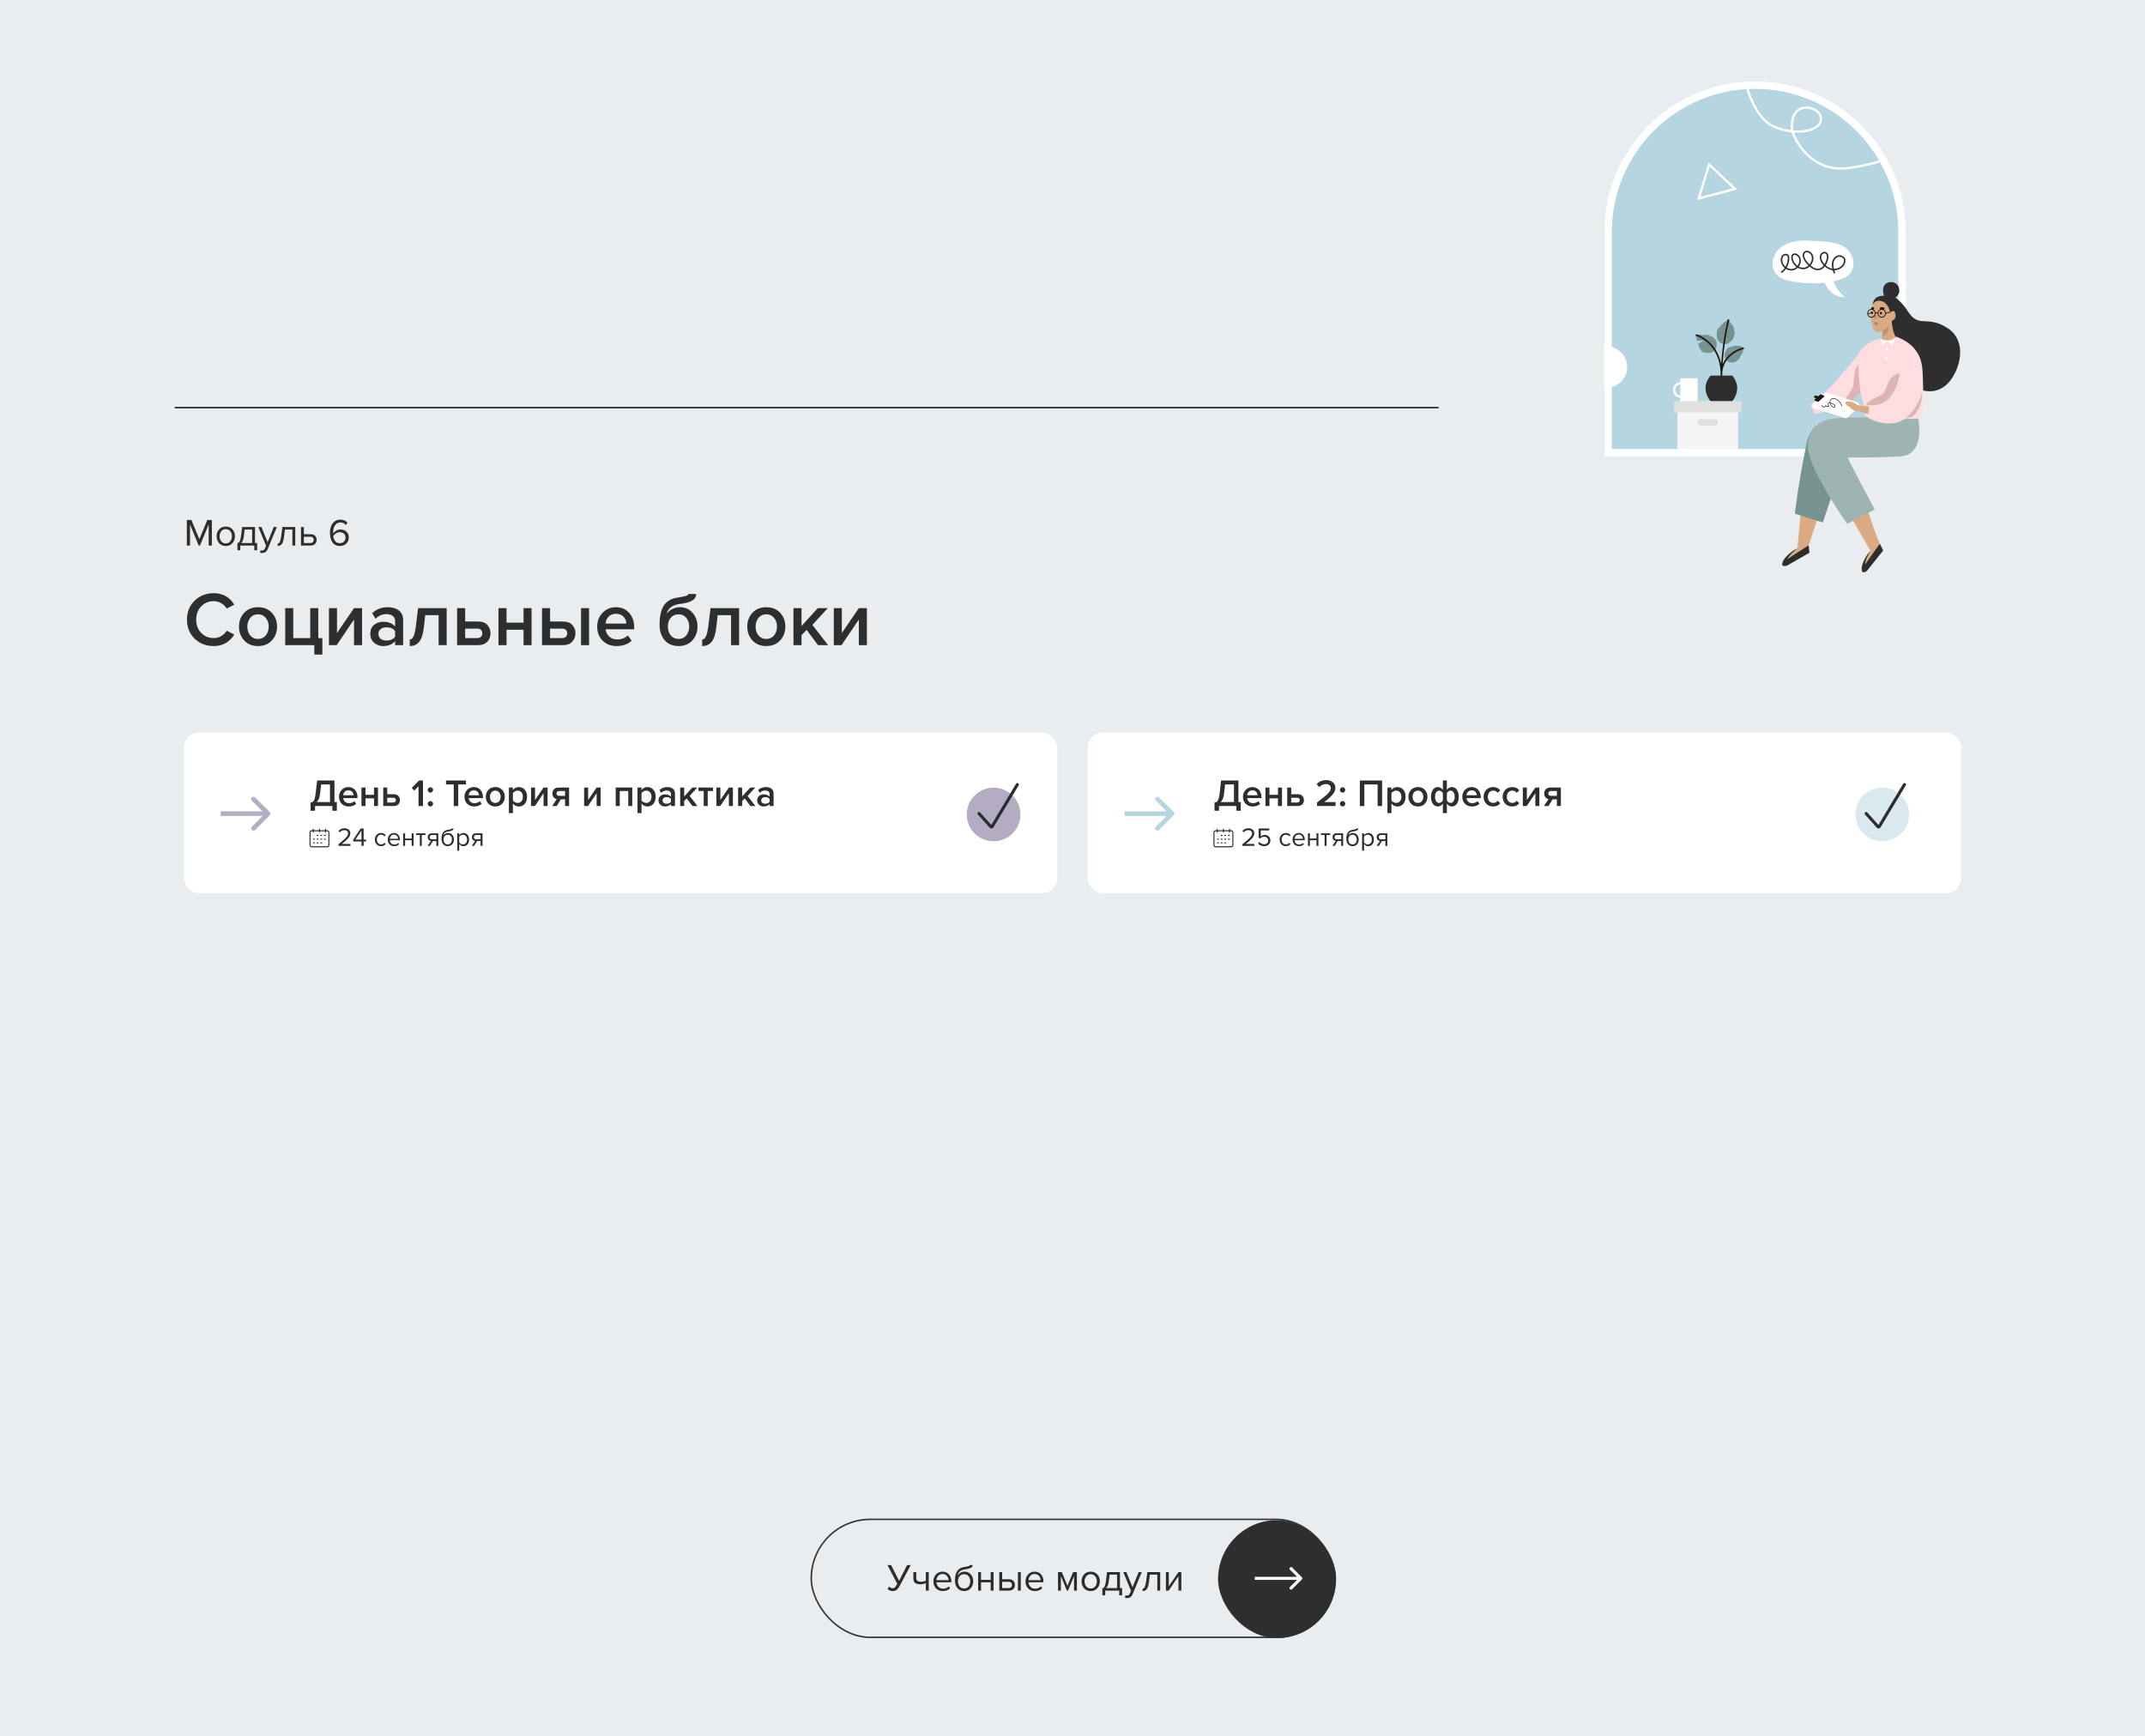 <?xml version="1.0" encoding="UTF-8"?> <svg xmlns="http://www.w3.org/2000/svg" width="1400" height="1133" viewBox="0 0 1400 1133" fill="none"> <rect width="1400" height="1133" fill="#EAEDF0"></rect> <path d="M114 266H939.011" stroke="#2E2E2E"></path> <path d="M139.55 421.6C134.55 421.6 130.383 420 127.05 416.8C123.717 413.567 122.05 409.417 122.05 404.35C122.05 399.283 123.717 395.15 127.05 391.95C130.383 388.717 134.55 387.1 139.55 387.1C145.35 387.1 149.817 389.6 152.95 394.6L147.95 397.15C147.117 395.717 145.933 394.55 144.4 393.65C142.9 392.75 141.283 392.3 139.55 392.3C136.25 392.3 133.5 393.433 131.3 395.7C129.133 397.967 128.05 400.85 128.05 404.35C128.05 407.85 129.133 410.733 131.3 413C133.5 415.267 136.25 416.4 139.55 416.4C141.317 416.4 142.95 415.95 144.45 415.05C145.95 414.15 147.117 412.983 147.95 411.55L152.95 414.1C149.75 419.1 145.283 421.6 139.55 421.6ZM168.382 421.6C164.649 421.6 161.649 420.383 159.382 417.95C157.115 415.483 155.982 412.467 155.982 408.9C155.982 405.333 157.115 402.333 159.382 399.9C161.649 397.467 164.649 396.25 168.382 396.25C172.149 396.25 175.165 397.467 177.432 399.9C179.699 402.333 180.832 405.333 180.832 408.9C180.832 412.5 179.699 415.517 177.432 417.95C175.165 420.383 172.149 421.6 168.382 421.6ZM168.382 416.95C170.549 416.95 172.249 416.183 173.482 414.65C174.749 413.083 175.382 411.167 175.382 408.9C175.382 406.667 174.749 404.783 173.482 403.25C172.249 401.683 170.549 400.9 168.382 400.9C166.249 400.9 164.549 401.683 163.282 403.25C162.049 404.783 161.432 406.667 161.432 408.9C161.432 411.167 162.049 413.083 163.282 414.65C164.549 416.183 166.249 416.95 168.382 416.95ZM205.144 427.15V421H186.144V396.85H191.394V416.4H202.494V396.85H207.744V416.4H210.394V427.15H205.144ZM219.759 421H214.709V396.85H219.959V413.1L231.059 396.85H236.309V421H231.059V404.3L219.759 421ZM263.127 421H257.877V418.4C256.01 420.533 253.41 421.6 250.077 421.6C247.877 421.6 245.927 420.9 244.227 419.5C242.527 418.067 241.677 416.1 241.677 413.6C241.677 411.033 242.51 409.083 244.177 407.75C245.877 406.417 247.843 405.75 250.077 405.75C253.51 405.75 256.11 406.783 257.877 408.85V405.25C257.877 403.85 257.36 402.75 256.327 401.95C255.293 401.15 253.927 400.75 252.227 400.75C249.527 400.75 247.143 401.767 245.077 403.8L242.927 400.15C245.66 397.55 249.043 396.25 253.077 396.25C256.043 396.25 258.46 396.95 260.327 398.35C262.193 399.75 263.127 401.967 263.127 405V421ZM252.127 418C254.76 418 256.677 417.167 257.877 415.5V411.85C256.677 410.183 254.76 409.35 252.127 409.35C250.627 409.35 249.393 409.75 248.427 410.55C247.46 411.35 246.977 412.4 246.977 413.7C246.977 415 247.46 416.05 248.427 416.85C249.393 417.617 250.627 418 252.127 418ZM267.433 421.6V417.3C268.467 417.3 269.283 416.633 269.883 415.3C270.517 413.967 271.033 411.733 271.433 408.6L272.883 396.85H291.533V421H286.283V401.45H277.533L276.683 409.2C276.217 413.533 275.233 416.683 273.733 418.65C272.233 420.617 270.133 421.6 267.433 421.6ZM298.351 396.85H303.601V405.6H312.151C314.718 405.6 316.685 406.333 318.051 407.8C319.451 409.267 320.151 411.1 320.151 413.3C320.151 415.467 319.435 417.3 318.001 418.8C316.601 420.267 314.651 421 312.151 421H298.351V396.85ZM311.501 410.2H303.601V416.4H311.501C312.535 416.4 313.335 416.117 313.901 415.55C314.501 414.983 314.801 414.233 314.801 413.3C314.801 412.367 314.501 411.617 313.901 411.05C313.335 410.483 312.535 410.2 311.501 410.2ZM330.603 421H325.353V396.85H330.603V406.35H341.703V396.85H346.953V421H341.703V410.95H330.603V421ZM353.771 396.85H359.021V405.6H367.571C370.138 405.6 372.104 406.333 373.471 407.8C374.871 409.267 375.571 411.1 375.571 413.3C375.571 415.467 374.854 417.3 373.421 418.8C372.021 420.267 370.071 421 367.571 421H353.771V396.85ZM366.921 410.2H359.021V416.4H366.921C367.954 416.4 368.754 416.117 369.321 415.55C369.921 414.983 370.221 414.233 370.221 413.3C370.221 412.367 369.921 411.617 369.321 411.05C368.754 410.483 367.954 410.2 366.921 410.2ZM384.471 421H379.221V396.85H384.471V421ZM402.421 421.6C398.754 421.6 395.721 420.433 393.321 418.1C390.954 415.733 389.771 412.667 389.771 408.9C389.771 405.367 390.921 402.383 393.221 399.95C395.554 397.483 398.488 396.25 402.021 396.25C405.588 396.25 408.454 397.483 410.621 399.95C412.821 402.417 413.921 405.567 413.921 409.4V410.65H395.271C395.471 412.55 396.254 414.133 397.621 415.4C398.988 416.667 400.771 417.3 402.971 417.3C404.204 417.3 405.438 417.067 406.671 416.6C407.938 416.133 408.988 415.483 409.821 414.65L412.221 418.1C409.788 420.433 406.521 421.6 402.421 421.6ZM408.821 406.95C408.754 405.283 408.138 403.8 406.971 402.5C405.838 401.2 404.188 400.55 402.021 400.55C399.954 400.55 398.338 401.2 397.171 402.5C396.004 403.767 395.354 405.25 395.221 406.95H408.821ZM442.845 416.95C445.012 416.95 446.712 416.167 447.945 414.6C449.212 413.033 449.845 411.1 449.845 408.8C449.845 406.6 449.212 404.733 447.945 403.2C446.712 401.667 445.012 400.9 442.845 400.9C440.712 400.9 439.012 401.667 437.745 403.2C436.512 404.733 435.895 406.6 435.895 408.8C435.895 411.1 436.512 413.033 437.745 414.6C439.012 416.167 440.712 416.95 442.845 416.95ZM451.895 417.9C449.662 420.367 446.645 421.6 442.845 421.6C439.045 421.6 436.028 420.317 433.795 417.75C431.595 415.15 430.495 411.833 430.495 407.8C430.495 402.033 431.478 397.733 433.445 394.9C435.445 392.067 438.512 390.4 442.645 389.9C445.145 389.533 446.862 389.183 447.795 388.85C448.762 388.517 449.245 388.117 449.245 387.65H454.395C454.395 391.15 450.962 393.283 444.095 394.05C441.395 394.35 439.312 395.1 437.845 396.3C436.412 397.467 435.512 398.867 435.145 400.5C436.112 399.167 437.362 398.133 438.895 397.4C440.462 396.633 442.112 396.25 443.845 396.25C447.178 396.25 449.912 397.483 452.045 399.95C454.178 402.417 455.245 405.383 455.245 408.85C455.245 412.417 454.128 415.433 451.895 417.9ZM458.302 421.6V417.3C459.336 417.3 460.152 416.633 460.752 415.3C461.386 413.967 461.902 411.733 462.302 408.6L463.752 396.85H482.402V421H477.152V401.45H468.402L467.552 409.2C467.086 413.533 466.102 416.683 464.602 418.65C463.102 420.617 461.002 421.6 458.302 421.6ZM500.12 421.6C496.387 421.6 493.387 420.383 491.12 417.95C488.854 415.483 487.72 412.467 487.72 408.9C487.72 405.333 488.854 402.333 491.12 399.9C493.387 397.467 496.387 396.25 500.12 396.25C503.887 396.25 506.904 397.467 509.17 399.9C511.437 402.333 512.57 405.333 512.57 408.9C512.57 412.5 511.437 415.517 509.17 417.95C506.904 420.383 503.887 421.6 500.12 421.6ZM500.12 416.95C502.287 416.95 503.987 416.183 505.22 414.65C506.487 413.083 507.12 411.167 507.12 408.9C507.12 406.667 506.487 404.783 505.22 403.25C503.987 401.683 502.287 400.9 500.12 400.9C497.987 400.9 496.287 401.683 495.02 403.25C493.787 404.783 493.17 406.667 493.17 408.9C493.17 411.167 493.787 413.083 495.02 414.65C496.287 416.183 497.987 416.95 500.12 416.95ZM540.482 421H533.882L526.482 411.05L523.132 414.5V421H517.882V396.85H523.132V408.5L533.782 396.85H540.282L530.232 407.8L540.482 421ZM549.251 421H544.201V396.85H549.451V413.1L560.551 396.85H565.801V421H560.551V404.3L549.251 421Z" fill="#2E2E2E"></path> <path d="M138.275 356H136.2V342.275L130.525 356H129.675L124.025 342.275V356H121.95V339.325H124.925L130.1 351.875L135.3 339.325H138.275V356ZM151.69 354.475C150.607 355.692 149.165 356.3 147.365 356.3C145.565 356.3 144.115 355.692 143.015 354.475C141.932 353.258 141.39 351.75 141.39 349.95C141.39 348.15 141.932 346.65 143.015 345.45C144.115 344.233 145.565 343.625 147.365 343.625C149.165 343.625 150.607 344.233 151.69 345.45C152.79 346.65 153.34 348.15 153.34 349.95C153.34 351.75 152.79 353.258 151.69 354.475ZM144.415 353.275C145.148 354.175 146.132 354.625 147.365 354.625C148.598 354.625 149.573 354.175 150.29 353.275C151.007 352.358 151.365 351.25 151.365 349.95C151.365 348.65 151.007 347.55 150.29 346.65C149.573 345.75 148.598 345.3 147.365 345.3C146.132 345.3 145.148 345.758 144.415 346.675C143.698 347.575 143.34 348.667 143.34 349.95C143.34 351.25 143.698 352.358 144.415 353.275ZM154.971 359.075V354.45C155.588 354.333 156.071 353.967 156.421 353.35C156.771 352.717 157.055 351.558 157.271 349.875L158.046 343.925H166.446V354.35H167.846V359.075H165.971V356H156.846V359.075H154.971ZM159.696 345.575L159.146 350.1C158.863 352.217 158.28 353.633 157.396 354.35H164.571V345.575H159.696ZM169.735 360.725L170.035 359.025C170.335 359.158 170.677 359.225 171.06 359.225C171.493 359.225 171.852 359.133 172.135 358.95C172.418 358.767 172.66 358.433 172.86 357.95L173.66 356.125L168.61 343.925H170.635L174.66 353.825L178.66 343.925H180.71L174.66 358.45C173.993 360.05 172.81 360.867 171.11 360.9C170.61 360.9 170.152 360.842 169.735 360.725ZM181.241 356.3V354.75C181.808 354.75 182.274 354.375 182.641 353.625C183.008 352.875 183.308 351.625 183.541 349.875L184.316 343.925H192.716V356H190.841V345.575H185.966L185.416 350.1C185.149 352.317 184.683 353.908 184.016 354.875C183.349 355.825 182.424 356.3 181.241 356.3ZM196.46 343.925H198.335V348.6H202.86C204.06 348.6 204.993 348.958 205.66 349.675C206.327 350.375 206.66 351.25 206.66 352.3C206.66 353.35 206.318 354.233 205.635 354.95C204.968 355.65 204.043 356 202.86 356H196.46V343.925ZM202.66 350.25H198.335V354.35H202.66C203.327 354.35 203.835 354.167 204.185 353.8C204.552 353.417 204.735 352.917 204.735 352.3C204.735 351.683 204.552 351.192 204.185 350.825C203.835 350.442 203.327 350.25 202.66 350.25ZM221.792 356.3C220.675 356.3 219.692 356.067 218.842 355.6C217.992 355.133 217.317 354.5 216.817 353.7C216.333 352.883 215.967 351.975 215.717 350.975C215.483 349.958 215.367 348.867 215.367 347.7C215.367 346.133 215.6 344.717 216.067 343.45C216.533 342.183 217.283 341.142 218.317 340.325C219.367 339.492 220.642 339.075 222.142 339.075C224.058 339.075 225.6 339.742 226.767 341.075L225.717 342.625C224.75 341.492 223.558 340.925 222.142 340.925C221.108 340.925 220.225 341.25 219.492 341.9C218.775 342.55 218.25 343.358 217.917 344.325C217.6 345.275 217.442 346.325 217.442 347.475C217.442 347.758 217.45 347.975 217.467 348.125C217.883 347.458 218.525 346.858 219.392 346.325C220.275 345.792 221.208 345.525 222.192 345.525C223.775 345.525 225.075 345.992 226.092 346.925C227.125 347.842 227.642 349.15 227.642 350.85C227.642 352.367 227.108 353.658 226.042 354.725C224.975 355.775 223.558 356.3 221.792 356.3ZM221.717 354.45C222.917 354.45 223.85 354.092 224.517 353.375C225.2 352.642 225.542 351.825 225.542 350.925C225.542 349.758 225.183 348.867 224.467 348.25C223.75 347.633 222.825 347.325 221.692 347.325C220.875 347.325 220.092 347.558 219.342 348.025C218.592 348.475 217.983 349.075 217.517 349.825C217.633 351.058 218.033 352.142 218.717 353.075C219.4 353.992 220.4 354.45 221.717 354.45Z" fill="#2E2E2E"></path> <g clip-path="url(#clip0_303_152)"> <path d="M1047 151.5C1047 97.1 1091.1 53 1145.5 53C1199.9 53 1244 97.1 1244 151.5V298H1047V151.5Z" fill="#B5D5E1"></path> <path d="M1138 48C1139.56 57.343 1145.67 77.337 1157.65 82.569C1161.69 84.337 1165.87 85.354 1169.81 85.731M1169.81 85.731C1180.42 86.747 1189.2 83.099 1188.52 76.963C1187.58 68.555 1167 64.601 1169.81 85.731ZM1169.81 85.731C1172.92 94.954 1184.59 112.654 1206.29 109.664C1233.42 105.927 1237.16 99.387 1244.65 99.387C1250.63 99.387 1253.38 98.141 1254 97.518" stroke="white" stroke-width="1.5"></path> <circle cx="1069" cy="79" r="7" fill="white"></circle> <path d="M1108.71 129.518L1115.53 107.368L1132.37 123.288L1108.71 129.518Z" stroke="white" stroke-width="1.5"></path> <path d="M1164.11 160.217C1169.6 156.932 1176.38 156.697 1182.8 157.166C1190.51 157.636 1201.84 157.401 1206.98 164.207C1211.65 170.309 1210.48 178.757 1202.77 181.808C1200.91 182.512 1198.92 183.099 1196.7 183.568C1198.22 187.675 1200.79 191.313 1204.06 194.012C1200.56 194.129 1197.05 192.486 1194.6 190.022C1192.96 188.496 1191.8 186.502 1190.86 184.507C1182.69 185.328 1173.69 184.624 1166.8 183.099C1163.18 182.277 1159.68 180.165 1157.92 176.88C1155.12 171.013 1158.51 163.503 1164.11 160.217Z" fill="white"></path> <path d="M1197.39 178.349C1196.68 176.454 1195.97 174.44 1196.09 172.308C1196.21 170.294 1197.27 168.162 1199.15 167.333C1201.04 166.503 1203.63 167.569 1203.98 169.583C1204.1 170.412 1203.98 171.123 1203.63 171.952C1202.45 174.677 1199.15 176.217 1196.21 175.861C1193.26 175.506 1190.67 173.492 1189.14 170.886C1188.43 169.583 1187.84 168.043 1188.43 166.622C1188.9 165.2 1190.79 164.253 1191.97 165.2C1193.03 166.03 1193.03 167.688 1192.67 168.991C1192.08 171.834 1190.55 174.795 1187.84 175.624C1184.43 176.69 1181.13 173.729 1178.89 170.886C1177.36 168.991 1176.06 165.911 1178.06 164.49C1179.6 163.424 1181.83 164.727 1182.66 166.503C1184.19 170.057 1181.36 174.677 1177.48 175.151C1173.59 175.624 1169.94 172.071 1169.58 168.28C1169.58 167.806 1169.58 167.214 1169.82 166.74C1170.76 164.963 1173.59 166.148 1174.41 167.925C1175.94 171.123 1173.59 175.387 1170.05 175.98C1166.52 176.572 1162.87 173.492 1162.75 169.82C1162.75 168.636 1162.98 167.451 1163.93 166.622C1164.87 165.911 1166.4 165.911 1166.99 166.859C1167.34 167.333 1167.34 167.925 1167.34 168.517C1167.34 172.189 1165.58 175.743 1162.63 177.757" fill="white"></path> <path d="M1197.39 178.349C1196.68 176.454 1195.97 174.44 1196.09 172.308C1196.21 170.294 1197.27 168.162 1199.15 167.333C1201.04 166.503 1203.63 167.569 1203.98 169.583C1204.1 170.412 1203.98 171.123 1203.63 171.952C1202.45 174.677 1199.15 176.217 1196.21 175.861C1193.26 175.506 1190.67 173.492 1189.14 170.886C1188.43 169.583 1187.84 168.043 1188.43 166.622C1188.9 165.2 1190.79 164.253 1191.97 165.2C1193.03 166.03 1193.03 167.688 1192.67 168.991C1192.08 171.834 1190.55 174.795 1187.84 175.624C1184.43 176.69 1181.13 173.729 1178.89 170.886C1177.36 168.991 1176.06 165.911 1178.06 164.49C1179.6 163.424 1181.83 164.727 1182.66 166.503C1184.19 170.057 1181.36 174.677 1177.48 175.151C1173.59 175.624 1169.94 172.071 1169.58 168.28C1169.58 167.806 1169.58 167.214 1169.82 166.74C1170.76 164.963 1173.59 166.148 1174.41 167.925C1175.94 171.123 1173.59 175.387 1170.05 175.98C1166.52 176.572 1162.87 173.492 1162.75 169.82C1162.75 168.636 1162.98 167.451 1163.93 166.622C1164.87 165.911 1166.4 165.911 1166.99 166.859C1167.34 167.333 1167.34 167.925 1167.34 168.517C1167.34 172.189 1165.58 175.743 1162.63 177.757" stroke="#2E2E2E" stroke-miterlimit="10"></path> <circle cx="1048.53" cy="239.5" r="13.5" fill="white"></circle> <path d="M1137.46 226.654C1137.46 226.654 1135.65 225.456 1134.76 225.675C1133.87 225.894 1132.79 225.456 1132.01 225.649C1131.24 225.842 1127.65 226.706 1127.29 227.582C1126.94 228.446 1124.08 231.333 1126.47 234.594C1128.86 237.855 1132.54 236.283 1133.27 235.793C1134 235.303 1135.71 233.614 1135.71 232.918C1135.71 232.21 1137.37 231.075 1137.47 229.825C1137.57 228.549 1138.82 226.925 1137.46 226.654Z" fill="#76938F"></path> <path d="M1124.64 224.528C1124.64 224.528 1120.54 223.394 1120.49 219.205C1120.44 215.029 1121.27 214.049 1121.94 213.83C1122.62 213.611 1123.16 212.026 1123.89 211.549C1124.9 210.879 1125.3 210.337 1125.52 210.195C1126.36 209.654 1127.65 208.571 1128.23 208.352C1128.23 208.352 1129.52 210.956 1130.41 211.768C1131.3 212.58 1131.8 214.488 1131.8 215.08C1131.8 215.673 1132.27 216.279 1132.22 217.04C1132.17 217.8 1131.34 221.705 1130.41 222.144C1129.49 222.582 1128.07 225.186 1124.64 224.528Z" fill="#76938F"></path> <path d="M1119.55 228.382C1119.55 228.382 1121.77 223.639 1119.33 221.28C1117.93 219.927 1117.63 219.592 1116.9 219.54C1116.18 219.488 1115.03 218.341 1113.74 218.457C1112.44 218.56 1110.88 218.548 1110.41 218.444C1109.94 218.341 1107.81 218.29 1107.14 218.664C1106.46 219.037 1107.19 220.133 1107.66 222.517C1107.66 222.517 1110.88 222.195 1111.91 222.298C1111.91 222.298 1109.31 223.536 1108.32 224.631C1108.32 224.631 1108.89 226.81 1109.73 227.789C1110.56 228.769 1110.2 228.82 1110.76 229.362C1111.34 229.903 1116.27 231.759 1119.55 228.382Z" fill="#76938F"></path> <path d="M1138.25 227.08C1138.18 226.809 1137.9 226.655 1137.65 226.732C1129.39 229.246 1125.85 234.079 1124.33 237.701C1125.39 221.473 1128.56 209.074 1128.6 208.932C1128.67 208.662 1128.51 208.378 1128.25 208.301C1128 208.223 1127.72 208.391 1127.65 208.662C1127.61 208.803 1124.43 221.267 1123.36 237.585C1121.98 230.625 1118.68 226.101 1115.77 223.368C1111.6 219.437 1107.46 218.212 1107.28 218.174C1107.02 218.096 1106.75 218.264 1106.67 218.535C1106.6 218.805 1106.76 219.089 1107.02 219.166C1107.05 219.179 1111.11 220.365 1115.1 224.141C1118.6 227.441 1122.71 233.422 1123.02 243.411C1122.95 244.455 1123.03 245.112 1123.03 245.164V245.177C1123.04 245.228 1123.05 245.28 1123.08 245.331C1123.08 245.344 1123.09 245.344 1123.09 245.357C1123.11 245.409 1123.15 245.447 1123.19 245.486C1123.19 245.486 1123.2 245.499 1123.21 245.499C1123.25 245.537 1123.3 245.563 1123.35 245.576C1123.36 245.576 1123.36 245.576 1123.37 245.589C1123.42 245.602 1123.47 245.615 1123.53 245.615C1123.53 245.615 1123.53 245.615 1123.55 245.615C1123.56 245.615 1123.56 245.615 1123.57 245.615C1123.58 245.615 1123.6 245.615 1123.61 245.615C1123.62 245.615 1123.64 245.615 1123.66 245.602C1123.67 245.602 1123.68 245.589 1123.71 245.589C1123.72 245.589 1123.73 245.576 1123.76 245.576C1123.77 245.563 1123.78 245.563 1123.79 245.55C1123.8 245.537 1123.82 245.537 1123.83 245.525C1123.84 245.512 1123.85 245.499 1123.87 245.486C1123.88 245.473 1123.89 245.473 1123.9 245.46C1123.92 245.447 1123.93 245.434 1123.94 245.421C1123.95 245.409 1123.95 245.396 1123.97 245.383C1123.98 245.37 1123.98 245.357 1123.99 245.331C1124 245.318 1124 245.305 1124.01 245.293C1124.03 245.28 1124.03 245.254 1124.03 245.241C1124.03 245.228 1124.04 245.215 1124.04 245.202C1124.04 245.177 1124.04 245.164 1124.05 245.138C1124.05 245.125 1124.05 245.112 1124.05 245.099C1124.06 244.261 1124.09 243.436 1124.13 242.612C1124.57 238.706 1126.9 231.076 1137.97 227.712C1138.18 227.647 1138.32 227.351 1138.25 227.08Z" fill="#20120C"></path> <path d="M1130.52 245.099H1116.5C1116.5 245.099 1109.03 252.484 1116.5 261.919H1130.52C1138 252.472 1130.52 245.099 1130.52 245.099Z" fill="#2E2E2E"></path> <path d="M1134.44 261.92H1094.78V296.785H1134.44V261.92Z" fill="#F5F5F5"></path> <path d="M1136.61 261.92H1092.62V269.086H1136.61V261.92Z" fill="#E0E0E0"></path> <path d="M1119.38 277.837H1109.86C1108.8 277.837 1107.94 276.935 1107.94 275.826V275.491C1107.94 274.383 1108.8 273.481 1109.86 273.481H1119.38C1120.44 273.481 1121.3 274.383 1121.3 275.491V275.813C1121.3 276.935 1120.44 277.837 1119.38 277.837Z" fill="#E0E0E0"></path> <path d="M1096.69 259.599V261.816H1107.96V246.865H1096.69V249.378C1094.05 249.455 1091.93 251.711 1091.93 254.482C1091.93 257.253 1094.05 259.522 1096.69 259.599ZM1093.4 254.495C1093.4 252.575 1094.86 250.989 1096.69 250.925V258.078C1094.86 257.988 1093.4 256.416 1093.4 254.495Z" fill="white"></path> </g> <path d="M1049.5 151.5C1049.5 98.481 1092.48 55.5 1145.5 55.5C1198.52 55.5 1241.5 98.481 1241.5 151.5V295.5H1049.5V151.5Z" stroke="white" stroke-width="5"></path> <path d="M1213.02 231.058C1213.02 231.058 1191.15 258.875 1181.57 264.103L1184.29 269.913C1184.29 269.913 1205.65 267.945 1214.98 255.317C1224.31 242.702 1222.07 233.987 1213.02 231.058Z" fill="#FDDDDF"></path> <path d="M1212.84 237.592L1214.41 256.183L1206.47 263.641C1205.04 264.673 1203.24 263.025 1204.03 261.412C1204.5 260.464 1207.21 256.207 1209.13 253.243C1210.37 251.298 1209.17 242.358 1212.84 237.592Z" fill="#DDB4B3"></path> <path d="M1236.34 193.615C1236.34 193.615 1241.43 197.03 1244.98 202.768C1252.52 214.945 1257.37 205.009 1271.48 214.329C1281.98 221.277 1281.13 236.039 1273.95 246.888C1259.67 268.467 1229.95 244.374 1230.59 223.458C1231.26 202.211 1236.34 193.615 1236.34 193.615Z" fill="#2E2E2E"></path> <path d="M1236.28 194.457C1234.48 193.414 1230.53 192.773 1228.24 193.046C1224.14 193.532 1221.15 195.726 1222.59 203.895C1224.61 215.408 1233.7 213.452 1237.68 209.183C1240.9 205.709 1241.41 197.421 1236.28 194.457Z" fill="#2E2E2E"></path> <path d="M1229.15 190.9C1229.51 193.745 1231.1 195.868 1233.82 195.488C1237.56 194.967 1240.02 191.813 1239.66 188.967C1239.3 186.121 1237.19 183.608 1233.3 184.153C1230.58 184.533 1228.6 186.513 1229.15 190.9Z" fill="#2E2E2E"></path> <path d="M1233.69 203.967C1233.69 203.967 1232.48 196.295 1226.33 196.26C1221.67 196.236 1220.61 201.88 1221.14 207.974C1221.67 214.069 1223.82 217.863 1227.67 216.487C1231.73 215.053 1233.99 212.717 1234.62 209.35C1234.62 209.35 1237.79 208.65 1237.14 205.069C1236.43 201.133 1233.69 203.967 1233.69 203.967Z" fill="#DAAA82"></path> <path d="M1227.16 222.166C1227.16 222.166 1229.29 220.068 1228.49 215.657L1234.52 208.318C1234.52 208.318 1235.24 219.368 1238.63 221.099C1238.63 221.099 1236.56 229.458 1232.57 230.181C1228.6 230.893 1227.85 225.225 1227.16 222.166Z" fill="#DAAA82"></path> <path d="M1224.9 204.084C1224.9 204.084 1224.09 206.183 1223.3 206.918C1222.51 207.641 1224.08 208.27 1224.73 208.317C1225.37 208.376 1224.9 204.084 1224.9 204.084Z" fill="#BC9472"></path> <path d="M1228.56 215.977C1228.56 215.977 1231.26 214.341 1232.16 213.084C1233.07 211.827 1232.51 215.835 1232.11 216.629C1231.6 217.625 1229.84 219.107 1228.36 219.866C1228.36 219.878 1228.89 218.147 1228.56 215.977Z" fill="#BC9472"></path> <path d="M1212.99 230.546C1217.46 224.179 1221.73 222.057 1227.66 221.025C1227.66 221.025 1228.51 221.642 1230.83 221.938C1233.36 222.258 1235.38 221.701 1237.65 219.697C1237.65 219.697 1245.36 222.163 1249.93 228.068C1255.43 235.17 1254.78 241.703 1255.16 251.426C1255.35 256.145 1255.22 257.698 1255.17 262.382C1255.14 266.698 1254.06 270.349 1250.21 275.626L1216.56 265.879C1211.59 247.264 1212.99 230.546 1212.99 230.546Z" fill="#FDDDDF"></path> <path d="M1223.49 268.408C1228.84 269.973 1237.59 271.739 1242.45 272.735C1248.92 274.052 1252.74 267.673 1253.92 261.863C1254.7 257.986 1254.23 254.962 1254.11 250.788C1253.98 245.939 1243.94 242.086 1238.88 243.793C1230.33 246.686 1232.48 255.875 1227.1 258.199C1221.58 260.582 1212.03 265.04 1223.49 268.408Z" fill="#DDB4B3"></path> <path d="M1191.11 321.928C1191.44 322.392 1184.76 343.175 1180.5 355.899C1180.5 355.899 1180.72 359.622 1180.94 360.752C1180.94 360.752 1178.97 361.251 1169.68 365.934C1162.96 369.326 1161.5 365.865 1173.15 357.848L1176.15 325.797C1176.15 325.808 1185.19 313.557 1191.11 321.928Z" fill="#DAAA82"></path> <path d="M1180.5 355.899L1180.94 360.752L1166.47 369.034C1166.47 369.034 1162.23 370.68 1163.41 367.003C1164.59 363.299 1170.77 358.689 1173.15 357.874C1173.15 357.874 1167.48 362.17 1166.64 364.88C1166.65 364.866 1173.71 360.106 1180.5 355.899Z" fill="#2E2E2E"></path> <path d="M1214.37 322.332C1217.5 326.229 1221.57 342.823 1226.92 354.896C1226.92 354.896 1228.48 358.29 1229.09 359.267C1229.09 359.267 1227.44 360.461 1220.54 368.25C1215.55 373.898 1212.93 371.213 1220.81 359.437L1204.56 331.444C1204.56 331.444 1208.72 315.329 1214.37 322.332Z" fill="#DAAA82"></path> <path d="M1226.92 354.896L1229.09 359.267L1218.69 372.317C1218.69 372.317 1215.35 375.416 1215.1 371.552C1214.85 367.652 1218.91 361.079 1220.81 359.454C1220.81 359.454 1217.11 365.554 1217.32 368.394C1217.33 368.378 1222.15 361.333 1226.92 354.896Z" fill="#2E2E2E"></path> <path d="M1203.43 298.471C1203.43 298.471 1200.24 310.33 1189.69 340.982L1171.49 335.251C1171.49 335.251 1173.27 317.771 1179.28 288.592C1181.94 275.717 1195.62 268.364 1212.91 278.453C1219.4 282.254 1203.43 298.471 1203.43 298.471Z" fill="#76938F"></path> <path d="M1251.99 273.204C1251.99 273.204 1257.12 296.96 1240.06 297.876C1225.22 298.681 1205.94 298.532 1205.94 298.532C1205.94 298.532 1207.75 303.125 1223.62 332.452L1205.66 341.861C1205.66 341.861 1189.28 319.07 1182.09 300.996C1176.24 286.289 1183.04 275.729 1194.84 273.414C1202.73 271.854 1225.25 272.387 1239.02 273.204C1245.81 273.612 1251.99 273.204 1251.99 273.204Z" fill="#9DB4B1"></path> <path d="M1184.28 266.474L1204.33 272.782C1204.95 272.972 1205.62 272.818 1206.09 272.355L1212.91 265.763C1213.95 264.755 1213.55 262.953 1212.2 262.526L1192.15 256.218C1191.52 256.028 1190.86 256.183 1190.38 256.645L1183.57 263.237C1182.54 264.245 1182.93 266.048 1184.28 266.474Z" fill="white"></path> <path d="M1184.39 260.771L1187.97 257.534C1188.08 257.439 1188.23 257.404 1188.37 257.451L1190.35 258.151C1190.65 258.257 1190.72 258.672 1190.48 258.886L1186.91 262.123C1186.79 262.218 1186.65 262.253 1186.51 262.206L1184.53 261.506C1184.23 261.399 1184.16 260.984 1184.39 260.771Z" fill="#20120C"></path> <path d="M1183.97 258.863C1183.92 259.337 1184.52 259.8 1185.32 259.906C1186.11 260.001 1186.82 259.705 1186.86 259.23C1186.92 258.756 1186.32 258.294 1185.51 258.187C1184.71 258.08 1184.03 258.389 1183.97 258.863Z" fill="#20120C"></path> <path d="M1188.77 264.494C1188.64 264.293 1188.93 264.056 1189.07 264.269C1189.33 264.66 1189.61 265.123 1190.04 265.336C1190.49 265.561 1191.17 265.395 1191.21 264.779C1191.22 264.649 1191.37 264.589 1191.46 264.625C1191.84 264.779 1193.52 265.514 1193.29 264.411C1193.21 264.02 1192.92 263.783 1193.05 263.344C1193.23 262.787 1193.73 262.68 1194.23 262.728C1194.22 262.657 1194.22 262.585 1194.22 262.526C1194.17 260.629 1195.67 259.479 1197.39 259.894C1199.65 260.439 1201.45 262.621 1202.34 264.767C1202.43 264.992 1202.09 265.135 1202 264.909C1201.17 262.882 1199.47 260.795 1197.33 260.273C1196.35 260.036 1195.26 260.297 1194.81 261.329C1194.6 261.791 1194.55 262.301 1194.62 262.787C1194.78 262.823 1194.94 262.87 1195.08 262.906C1195.95 263.143 1196.86 263.498 1197.49 264.21C1197.94 264.72 1198.1 265.455 1197.38 265.81C1196.63 266.166 1195.76 265.502 1195.26 264.981C1194.77 264.471 1194.42 263.807 1194.28 263.095C1193.99 263.06 1193.73 263.083 1193.57 263.226C1192.95 263.783 1194.18 264.66 1193.55 265.289C1193.1 265.727 1192.1 265.324 1191.51 265.075C1191.38 265.55 1190.91 265.834 1190.43 265.834C1189.68 265.822 1189.17 265.087 1188.77 264.494ZM1195.34 264.483C1195.69 264.921 1196.26 265.455 1196.82 265.514C1197.17 265.55 1197.64 265.36 1197.51 264.874C1197.43 264.554 1197.04 264.257 1196.79 264.068C1196.36 263.759 1195.87 263.546 1195.37 263.38C1195.2 263.321 1194.95 263.238 1194.68 263.166C1194.82 263.653 1195.05 264.103 1195.34 264.483Z" fill="#20120C"></path> <path d="M1240.18 237.591C1240.18 237.591 1241.02 250.835 1233.19 259.633C1228.82 264.542 1223.85 264.542 1218.04 264.542L1217.43 271.229C1223.49 276.138 1237.63 279.837 1245.75 271.111C1249 267.613 1251.91 263.641 1253.42 259.218C1258.57 244.207 1249.64 237.449 1240.18 237.591Z" fill="#FDDDDF"></path> <path d="M1221.77 204.879C1221.35 204.879 1221.01 204.523 1221.01 204.085C1221.01 203.646 1221.35 203.29 1221.77 203.29C1222.19 203.29 1222.53 203.646 1222.53 204.085C1222.53 204.523 1222.19 204.879 1221.77 204.879Z" fill="#20120C"></path> <path d="M1228.39 204.345C1228.39 204.784 1228.05 205.14 1227.64 205.14C1227.22 205.14 1226.88 204.784 1226.88 204.345C1226.88 203.907 1227.22 203.551 1227.64 203.551C1228.05 203.551 1228.39 203.907 1228.39 204.345Z" fill="#20120C"></path> <path d="M1229.29 200.527C1228.72 200.468 1228.17 200.468 1227.6 200.515C1227.18 200.551 1226.91 201.049 1226.97 201.44C1227.05 201.902 1227.43 202.128 1227.85 202.104C1228.28 202.068 1228.7 202.092 1229.12 202.128C1230.11 202.223 1230.27 200.622 1229.29 200.527Z" fill="#20120C"></path> <path d="M1221.55 200.492C1221.89 200.456 1222.24 200.468 1222.58 200.515C1223.01 200.575 1223.28 200.954 1223.26 201.405C1223.23 201.831 1222.8 202.175 1222.41 202.116C1222.24 202.092 1222.07 202.092 1221.91 202.08C1221.89 202.08 1221.87 202.08 1221.87 202.08C1221.84 202.08 1221.81 202.08 1221.76 202.092C1221.68 202.104 1221.6 202.104 1221.53 202.116C1221.41 202.14 1221.29 202.116 1221.17 202.08C1221.25 201.535 1221.43 201.025 1221.55 200.492Z" fill="#20120C"></path> <path d="M1230.88 204.678C1230.77 206.136 1229.61 207.298 1228.18 207.298C1226.72 207.298 1225.53 206.089 1225.46 204.583C1224.87 204.085 1224.36 204.417 1224.17 204.583C1224.1 206.101 1222.92 207.31 1221.45 207.31C1219.95 207.31 1218.74 206.029 1218.74 204.464C1218.74 202.887 1219.96 201.619 1221.45 201.619C1222.8 201.619 1223.91 202.638 1224.14 203.99C1224.49 203.8 1224.99 203.706 1225.5 203.99C1225.72 202.65 1226.83 201.631 1228.18 201.631C1229.58 201.631 1230.74 202.745 1230.88 204.168L1233.68 203.409L1233.76 203.943L1230.88 204.678ZM1223.66 204.441C1223.66 203.16 1222.67 202.129 1221.45 202.129C1220.27 202.129 1219.29 203.125 1219.25 204.37L1221.06 204.073L1221.01 204.63L1219.29 204.903C1219.5 205.958 1220.39 206.765 1221.45 206.765C1222.68 206.753 1223.66 205.721 1223.66 204.441ZM1230.39 204.441C1230.39 203.16 1229.39 202.129 1228.18 202.129C1226.97 202.129 1225.97 203.172 1225.97 204.441C1225.97 205.721 1226.97 206.753 1228.18 206.753C1229.39 206.753 1230.39 205.721 1230.39 204.441Z" fill="#20120C"></path> <path d="M1223.36 211.235H1226.1C1226.1 211.235 1224.9 210.156 1223.96 210.156C1222.8 210.156 1223.36 211.235 1223.36 211.235Z" fill="#9E7D60"></path> <path d="M1226.1 211.234C1226.1 211.234 1225.48 212.431 1224.41 212.396C1223.33 212.348 1223.36 211.234 1223.36 211.234H1226.1Z" fill="#BC9472"></path> <path d="M1227.69 221.55L1228.5 225.308L1231.65 222.534L1234.88 225.581L1237.6 220.222C1237.61 220.222 1233.99 224.372 1227.69 221.55Z" fill="white"></path> <path d="M1232.33 228.106C1232.2 228.593 1231.7 228.865 1231.24 228.723C1230.77 228.581 1230.51 228.059 1230.65 227.573C1230.78 227.087 1231.28 226.814 1231.75 226.956C1232.21 227.111 1232.47 227.62 1232.33 228.106Z" fill="white"></path> <path d="M1232.02 234.141C1231.88 234.627 1231.38 234.9 1230.92 234.758C1230.45 234.616 1230.19 234.094 1230.33 233.608C1230.47 233.122 1230.96 232.849 1231.43 232.991C1231.89 233.145 1232.15 233.655 1232.02 234.141Z" fill="white"></path> <path d="M1211.53 268.147C1209.09 268.076 1207.81 265.835 1206.24 264.981C1204.8 264.199 1203.23 262.064 1205.78 261.981C1210.36 261.827 1211.89 264.507 1213.83 264.78C1215.58 265.029 1219.26 265.017 1219.26 265.017C1221.09 266.736 1218.94 270.246 1218.94 270.246C1218.94 270.246 1215.69 268.692 1211.53 268.147Z" fill="#DAAA82"></path> <rect x="120" y="478" width="570" height="105" rx="10" fill="white"></rect> <path d="M202.7 529.075V523.7C203.367 523.633 203.883 523.467 204.25 523.2C204.617 522.933 204.95 522.383 205.25 521.55C205.567 520.717 205.817 519.5 206 517.9L206.975 509.325H218.3V523.425H219.85V529.075H216.925V526H205.625V529.075H202.7ZM208.9 518.1C208.617 520.567 207.883 522.342 206.7 523.425H215.375V511.9H209.6L208.9 518.1ZM227.586 526.3C225.752 526.3 224.236 525.717 223.036 524.55C221.852 523.367 221.261 521.833 221.261 519.95C221.261 518.183 221.836 516.692 222.986 515.475C224.152 514.242 225.619 513.625 227.386 513.625C229.169 513.625 230.602 514.242 231.686 515.475C232.786 516.708 233.336 518.283 233.336 520.2V520.825H224.011C224.111 521.775 224.502 522.567 225.186 523.2C225.869 523.833 226.761 524.15 227.861 524.15C228.477 524.15 229.094 524.033 229.711 523.8C230.344 523.567 230.869 523.242 231.286 522.825L232.486 524.55C231.269 525.717 229.636 526.3 227.586 526.3ZM230.786 518.975C230.752 518.142 230.444 517.4 229.861 516.75C229.294 516.1 228.469 515.775 227.386 515.775C226.352 515.775 225.544 516.1 224.961 516.75C224.377 517.383 224.052 518.125 223.986 518.975H230.786ZM238.552 526H235.927V513.925H238.552V518.675H244.102V513.925H246.727V526H244.102V520.975H238.552V526ZM250.136 513.925H252.761V518.3H257.036C258.319 518.3 259.302 518.667 259.986 519.4C260.686 520.133 261.036 521.05 261.036 522.15C261.036 523.233 260.677 524.15 259.961 524.9C259.261 525.633 258.286 526 257.036 526H250.136V513.925ZM256.711 520.6H252.761V523.7H256.711C257.227 523.7 257.627 523.558 257.911 523.275C258.211 522.992 258.361 522.617 258.361 522.15C258.361 521.683 258.211 521.308 257.911 521.025C257.627 520.742 257.227 520.6 256.711 520.6ZM276.082 526H273.157V513.125L270.432 515.95L268.732 514.175L273.532 509.325H276.082V526ZM282.129 516.725C281.779 517.075 281.371 517.25 280.904 517.25C280.438 517.25 280.029 517.075 279.679 516.725C279.329 516.375 279.154 515.967 279.154 515.5C279.154 515.033 279.329 514.625 279.679 514.275C280.029 513.925 280.438 513.75 280.904 513.75C281.371 513.75 281.779 513.925 282.129 514.275C282.479 514.625 282.654 515.033 282.654 515.5C282.654 515.967 282.479 516.375 282.129 516.725ZM282.129 525.775C281.779 526.108 281.371 526.275 280.904 526.275C280.438 526.275 280.029 526.108 279.679 525.775C279.329 525.425 279.154 525.008 279.154 524.525C279.154 524.042 279.329 523.633 279.679 523.3C280.029 522.95 280.438 522.775 280.904 522.775C281.371 522.775 281.779 522.95 282.129 523.3C282.479 523.633 282.654 524.042 282.654 524.525C282.654 525.008 282.479 525.425 282.129 525.775ZM299.078 526H296.153V511.9H291.103V509.325H304.128V511.9H299.078V526ZM309.47 526.3C307.637 526.3 306.12 525.717 304.92 524.55C303.737 523.367 303.145 521.833 303.145 519.95C303.145 518.183 303.72 516.692 304.87 515.475C306.037 514.242 307.504 513.625 309.27 513.625C311.054 513.625 312.487 514.242 313.57 515.475C314.67 516.708 315.22 518.283 315.22 520.2V520.825H305.895C305.995 521.775 306.387 522.567 307.07 523.2C307.754 523.833 308.645 524.15 309.745 524.15C310.362 524.15 310.979 524.033 311.595 523.8C312.229 523.567 312.754 523.242 313.17 522.825L314.37 524.55C313.154 525.717 311.52 526.3 309.47 526.3ZM312.67 518.975C312.637 518.142 312.329 517.4 311.745 516.75C311.179 516.1 310.354 515.775 309.27 515.775C308.237 515.775 307.429 516.1 306.845 516.75C306.262 517.383 305.937 518.125 305.87 518.975H312.67ZM323.261 526.3C321.395 526.3 319.895 525.692 318.761 524.475C317.628 523.242 317.061 521.733 317.061 519.95C317.061 518.167 317.628 516.667 318.761 515.45C319.895 514.233 321.395 513.625 323.261 513.625C325.145 513.625 326.653 514.233 327.786 515.45C328.92 516.667 329.486 518.167 329.486 519.95C329.486 521.75 328.92 523.258 327.786 524.475C326.653 525.692 325.145 526.3 323.261 526.3ZM323.261 523.975C324.345 523.975 325.195 523.592 325.811 522.825C326.445 522.042 326.761 521.083 326.761 519.95C326.761 518.833 326.445 517.892 325.811 517.125C325.195 516.342 324.345 515.95 323.261 515.95C322.195 515.95 321.345 516.342 320.711 517.125C320.095 517.892 319.786 518.833 319.786 519.95C319.786 521.083 320.095 522.042 320.711 522.825C321.345 523.592 322.195 523.975 323.261 523.975ZM338.642 526.3C337.042 526.3 335.751 525.642 334.767 524.325V530.6H332.142V513.925H334.767V515.575C335.734 514.275 337.026 513.625 338.642 513.625C340.226 513.625 341.509 514.192 342.492 515.325C343.492 516.458 343.992 518 343.992 519.95C343.992 521.9 343.492 523.45 342.492 524.6C341.509 525.733 340.226 526.3 338.642 526.3ZM337.867 523.975C338.901 523.975 339.726 523.6 340.342 522.85C340.959 522.1 341.267 521.133 341.267 519.95C341.267 518.767 340.959 517.808 340.342 517.075C339.726 516.325 338.901 515.95 337.867 515.95C337.267 515.95 336.676 516.108 336.092 516.425C335.509 516.742 335.067 517.125 334.767 517.575V522.35C335.067 522.8 335.509 523.183 336.092 523.5C336.676 523.817 337.267 523.975 337.867 523.975ZM349.121 526H346.596V513.925H349.221V522.05L354.771 513.925H357.396V526H354.771V517.65L349.121 526ZM363.379 526H360.379L363.354 521.5C362.521 521.317 361.838 520.9 361.304 520.25C360.788 519.6 360.529 518.775 360.529 517.775C360.529 516.692 360.879 515.783 361.579 515.05C362.296 514.3 363.279 513.925 364.529 513.925H371.429V526H368.804V521.625H366.029L363.379 526ZM364.854 519.325H368.804V516.225H364.854C364.354 516.225 363.954 516.375 363.654 516.675C363.354 516.958 363.204 517.325 363.204 517.775C363.204 518.242 363.346 518.617 363.629 518.9C363.929 519.183 364.338 519.325 364.854 519.325ZM383.764 526H381.239V513.925H383.864V522.05L389.414 513.925H392.039V526H389.414V517.65L383.764 526ZM412.669 526H410.044V516.225H404.494V526H401.869V513.925H412.669V526ZM422.578 526.3C420.978 526.3 419.686 525.642 418.703 524.325V530.6H416.078V513.925H418.703V515.575C419.67 514.275 420.961 513.625 422.578 513.625C424.161 513.625 425.445 514.192 426.428 515.325C427.428 516.458 427.928 518 427.928 519.95C427.928 521.9 427.428 523.45 426.428 524.6C425.445 525.733 424.161 526.3 422.578 526.3ZM421.803 523.975C422.836 523.975 423.661 523.6 424.278 522.85C424.895 522.1 425.203 521.133 425.203 519.95C425.203 518.767 424.895 517.808 424.278 517.075C423.661 516.325 422.836 515.95 421.803 515.95C421.203 515.95 420.611 516.108 420.028 516.425C419.445 516.742 419.003 517.125 418.703 517.575V522.35C419.003 522.8 419.445 523.183 420.028 523.5C420.611 523.817 421.203 523.975 421.803 523.975ZM440.531 526H437.906V524.7C436.973 525.767 435.673 526.3 434.006 526.3C432.906 526.3 431.931 525.95 431.081 525.25C430.231 524.533 429.806 523.55 429.806 522.3C429.806 521.017 430.223 520.042 431.056 519.375C431.906 518.708 432.889 518.375 434.006 518.375C435.723 518.375 437.023 518.892 437.906 519.925V518.125C437.906 517.425 437.648 516.875 437.131 516.475C436.614 516.075 435.931 515.875 435.081 515.875C433.731 515.875 432.539 516.383 431.506 517.4L430.431 515.575C431.798 514.275 433.489 513.625 435.506 513.625C436.989 513.625 438.198 513.975 439.131 514.675C440.064 515.375 440.531 516.483 440.531 518V526ZM435.031 524.5C436.348 524.5 437.306 524.083 437.906 523.25V521.425C437.306 520.592 436.348 520.175 435.031 520.175C434.281 520.175 433.664 520.375 433.181 520.775C432.698 521.175 432.456 521.7 432.456 522.35C432.456 523 432.698 523.525 433.181 523.925C433.664 524.308 434.281 524.5 435.031 524.5ZM455.234 526H451.934L448.234 521.025L446.559 522.75V526H443.934V513.925H446.559V519.75L451.884 513.925H455.134L450.109 519.4L455.234 526ZM461.919 526H459.294V516.225H455.844V513.925H465.394V516.225H461.919V526ZM470.068 526H467.543V513.925H470.168V522.05L475.718 513.925H478.343V526H475.718V517.65L470.068 526ZM493.052 526H489.752L486.052 521.025L484.377 522.75V526H481.752V513.925H484.377V519.75L489.702 513.925H492.952L487.927 519.4L493.052 526ZM504.911 526H502.286V524.7C501.353 525.767 500.053 526.3 498.386 526.3C497.286 526.3 496.311 525.95 495.461 525.25C494.611 524.533 494.186 523.55 494.186 522.3C494.186 521.017 494.603 520.042 495.436 519.375C496.286 518.708 497.269 518.375 498.386 518.375C500.103 518.375 501.403 518.892 502.286 519.925V518.125C502.286 517.425 502.028 516.875 501.511 516.475C500.994 516.075 500.311 515.875 499.461 515.875C498.111 515.875 496.919 516.383 495.886 517.4L494.811 515.575C496.178 514.275 497.869 513.625 499.886 513.625C501.369 513.625 502.578 513.975 503.511 514.675C504.444 515.375 504.911 516.483 504.911 518V526ZM499.411 524.5C500.728 524.5 501.686 524.083 502.286 523.25V521.425C501.686 520.592 500.728 520.175 499.411 520.175C498.661 520.175 498.044 520.375 497.561 520.775C497.078 521.175 496.836 521.7 496.836 522.35C496.836 523 497.078 523.525 497.561 523.925C498.044 524.308 498.661 524.5 499.411 524.5Z" fill="#2E2E2E"></path> <path d="M228.704 552H220.918V550.878C222.097 549.949 223.009 549.212 223.655 548.668C224.312 548.113 224.941 547.529 225.542 546.917C226.154 546.294 226.585 545.744 226.834 545.268C227.083 544.781 227.208 544.299 227.208 543.823C227.208 543.143 226.976 542.627 226.511 542.276C226.046 541.925 225.491 541.749 224.845 541.749C223.542 541.749 222.516 542.225 221.768 543.177L220.901 542.276C221.332 541.709 221.893 541.273 222.584 540.967C223.287 540.65 224.04 540.491 224.845 540.491C225.876 540.491 226.766 540.78 227.514 541.358C228.273 541.936 228.653 542.758 228.653 543.823C228.653 544.877 228.2 545.931 227.293 546.985C226.386 548.028 225.004 549.28 223.145 550.742H228.704V552ZM237.338 552H235.927V549.127H230.538V547.954L235.4 540.661H237.338V547.886H238.936V549.127H237.338V552ZM235.927 547.886V541.97L231.949 547.886H235.927ZM248.752 552.204C247.54 552.204 246.554 551.796 245.794 550.98C245.035 550.153 244.655 549.121 244.655 547.886C244.655 546.651 245.035 545.625 245.794 544.809C246.554 543.993 247.54 543.585 248.752 543.585C250.022 543.585 251.025 544.061 251.761 545.013L250.911 545.795C250.39 545.081 249.693 544.724 248.82 544.724C247.959 544.724 247.268 545.019 246.746 545.608C246.236 546.197 245.981 546.957 245.981 547.886C245.981 548.815 246.236 549.58 246.746 550.181C247.268 550.77 247.959 551.065 248.82 551.065C249.682 551.065 250.379 550.708 250.911 549.994L251.761 550.776C251.025 551.728 250.022 552.204 248.752 552.204ZM257.254 552.204C256.03 552.204 255.027 551.807 254.245 551.014C253.463 550.209 253.072 549.167 253.072 547.886C253.072 546.685 253.458 545.67 254.228 544.843C254.999 544.004 255.962 543.585 257.118 543.585C258.331 543.585 259.289 544.004 259.991 544.843C260.705 545.67 261.062 546.719 261.062 547.988V548.311H254.415C254.472 549.116 254.767 549.79 255.299 550.334C255.832 550.878 256.523 551.15 257.373 551.15C258.393 551.15 259.238 550.804 259.906 550.113L260.518 550.946C259.68 551.785 258.592 552.204 257.254 552.204ZM259.804 547.376C259.793 546.673 259.555 546.044 259.09 545.489C258.626 544.922 257.963 544.639 257.101 544.639C256.285 544.639 255.639 544.917 255.163 545.472C254.699 546.027 254.449 546.662 254.415 547.376H259.804ZM264.403 552H263.128V543.789H264.403V547.206H268.687V543.789H269.962V552H268.687V548.328H264.403V552ZM275.278 552H274.003V544.911H271.623V543.789H277.675V544.911H275.278V552ZM280.571 552H279.075L281.268 548.77C280.645 548.691 280.135 548.43 279.738 547.988C279.353 547.546 279.16 546.985 279.16 546.305C279.16 545.58 279.393 544.979 279.857 544.503C280.322 544.027 280.957 543.789 281.761 543.789H286.096V552H284.821V548.821H282.577L280.571 552ZM281.897 547.699H284.821V544.911H281.897C281.455 544.911 281.104 545.041 280.843 545.302C280.594 545.551 280.469 545.886 280.469 546.305C280.469 546.724 280.594 547.064 280.843 547.325C281.093 547.574 281.444 547.699 281.897 547.699ZM290.225 550.147C290.724 550.759 291.392 551.065 292.231 551.065C293.07 551.065 293.733 550.759 294.22 550.147C294.707 549.524 294.951 548.764 294.951 547.869C294.951 546.996 294.707 546.254 294.22 545.642C293.733 545.03 293.07 544.724 292.231 544.724C291.392 544.724 290.724 545.03 290.225 545.642C289.738 546.254 289.494 546.996 289.494 547.869C289.494 548.764 289.738 549.524 290.225 550.147ZM292.231 552.204C290.996 552.204 290.01 551.768 289.273 550.895C288.536 550.022 288.168 548.895 288.168 547.512C288.168 545.563 288.519 544.123 289.222 543.194C289.925 542.253 291.007 541.687 292.469 541.494C293.342 541.358 293.942 541.228 294.271 541.103C294.611 540.978 294.781 540.831 294.781 540.661H296.022C296.022 540.978 295.926 541.256 295.733 541.494C295.54 541.721 295.263 541.902 294.9 542.038C294.549 542.174 294.214 542.282 293.897 542.361C293.591 542.429 293.223 542.491 292.792 542.548C291.659 542.707 290.837 543.018 290.327 543.483C289.828 543.948 289.5 544.565 289.341 545.336C290.089 544.169 291.12 543.585 292.435 543.585C293.568 543.585 294.492 543.999 295.206 544.826C295.92 545.653 296.277 546.668 296.277 547.869C296.277 549.093 295.909 550.124 295.172 550.963C294.435 551.79 293.455 552.204 292.231 552.204ZM302.502 552.204C301.346 552.204 300.422 551.722 299.731 550.759V555.128H298.456V543.789H299.731V545.013C300.037 544.582 300.433 544.237 300.921 543.976C301.408 543.715 301.935 543.585 302.502 543.585C303.59 543.585 304.468 543.976 305.137 544.758C305.817 545.529 306.157 546.571 306.157 547.886C306.157 549.201 305.817 550.249 305.137 551.031C304.468 551.813 303.59 552.204 302.502 552.204ZM302.179 551.065C302.983 551.065 303.624 550.77 304.1 550.181C304.576 549.58 304.814 548.815 304.814 547.886C304.814 546.957 304.576 546.197 304.1 545.608C303.624 545.019 302.983 544.724 302.179 544.724C301.691 544.724 301.215 544.854 300.751 545.115C300.297 545.364 299.957 545.67 299.731 546.033V549.739C299.957 550.113 300.297 550.43 300.751 550.691C301.215 550.94 301.691 551.065 302.179 551.065ZM309.408 552H307.912L310.105 548.77C309.482 548.691 308.972 548.43 308.575 547.988C308.19 547.546 307.997 546.985 307.997 546.305C307.997 545.58 308.23 544.979 308.694 544.503C309.159 544.027 309.794 543.789 310.598 543.789H314.933V552H313.658V548.821H311.414L309.408 552ZM310.734 547.699H313.658V544.911H310.734C310.292 544.911 309.941 545.041 309.68 545.302C309.431 545.551 309.306 545.886 309.306 546.305C309.306 546.724 309.431 547.064 309.68 547.325C309.93 547.574 310.281 547.699 310.734 547.699Z" fill="#2E2E2E"></path> <g clip-path="url(#clip1_303_152)"> <path d="M213.652 541.782H212.836V541.101C212.836 540.905 212.684 540.745 212.498 540.745C212.311 540.745 212.159 540.905 212.159 541.101V541.782H208.84V541.101C208.84 540.905 208.688 540.745 208.502 540.745C208.315 540.745 208.163 540.905 208.163 541.101V541.782H204.811V541.101C204.811 540.905 204.658 540.745 204.472 540.745C204.286 540.745 204.133 540.905 204.133 541.101V541.782H203.351C202.606 541.782 202 542.442 202 543.226V551.513C202 552.301 202.603 552.939 203.351 552.939H213.649C214.397 552.939 215 552.301 215 551.517V543.226C215.003 542.442 214.397 541.782 213.652 541.782ZM214.326 551.513C214.326 551.905 214.028 552.223 213.656 552.226H213.652H203.351C202.979 552.226 202.677 551.909 202.677 551.517V551.513V543.226C202.677 542.83 202.979 542.495 203.351 542.495H204.133V543.012C204.133 543.208 204.286 543.368 204.472 543.368C204.658 543.368 204.811 543.208 204.811 543.012V542.495H208.163V543.012C208.163 543.208 208.315 543.368 208.502 543.368C208.688 543.368 208.84 543.208 208.84 543.012V542.495H212.159V543.012C212.159 543.208 212.311 543.368 212.498 543.368C212.684 543.368 212.836 543.208 212.836 543.012V542.495H213.652C214.028 542.495 214.326 542.834 214.326 543.226V551.513Z" fill="#2E2E2E"></path> <path d="M207.611 544.812H207.018C206.832 544.812 206.68 544.972 206.68 545.168C206.68 545.365 206.832 545.525 207.018 545.525H207.611C207.797 545.525 207.95 545.365 207.95 545.168C207.95 544.972 207.797 544.812 207.611 544.812Z" fill="#2E2E2E"></path> <path d="M209.968 544.812H209.375C209.189 544.812 209.037 544.972 209.037 545.168C209.037 545.365 209.189 545.525 209.375 545.525H209.968C210.154 545.525 210.306 545.365 210.306 545.168C210.306 544.972 210.157 544.812 209.968 544.812Z" fill="#2E2E2E"></path> <path d="M212.345 544.812H211.753C211.566 544.812 211.414 544.972 211.414 545.168C211.414 545.365 211.566 545.525 211.753 545.525H212.345C212.532 545.525 212.684 545.365 212.684 545.168C212.684 544.972 212.532 544.812 212.345 544.812Z" fill="#2E2E2E"></path> <path d="M207.611 547.272H207.018C206.832 547.272 206.68 547.432 206.68 547.628C206.68 547.824 206.832 547.985 207.018 547.985H207.611C207.797 547.985 207.95 547.824 207.95 547.628C207.95 547.432 207.797 547.272 207.611 547.272Z" fill="#2E2E2E"></path> <path d="M205.237 547.272H204.641C204.455 547.272 204.303 547.432 204.303 547.628C204.303 547.824 204.455 547.985 204.641 547.985H205.234C205.42 547.985 205.573 547.824 205.573 547.628C205.573 547.432 205.424 547.272 205.237 547.272Z" fill="#2E2E2E"></path> <path d="M209.968 547.272H209.375C209.189 547.272 209.037 547.432 209.037 547.628C209.037 547.824 209.189 547.985 209.375 547.985H209.968C210.154 547.985 210.306 547.824 210.306 547.628C210.306 547.432 210.157 547.272 209.968 547.272Z" fill="#2E2E2E"></path> <path d="M212.345 547.272H211.753C211.566 547.272 211.414 547.432 211.414 547.628C211.414 547.824 211.566 547.985 211.753 547.985H212.345C212.532 547.985 212.684 547.824 212.684 547.628C212.684 547.432 212.532 547.272 212.345 547.272Z" fill="#2E2E2E"></path> <path d="M207.611 549.696H207.018C206.832 549.696 206.68 549.856 206.68 550.052C206.68 550.248 206.832 550.408 207.018 550.408H207.611C207.797 550.408 207.95 550.248 207.95 550.052C207.95 549.856 207.797 549.696 207.611 549.696Z" fill="#2E2E2E"></path> <path d="M205.237 549.696H204.641C204.455 549.696 204.303 549.856 204.303 550.052C204.303 550.248 204.455 550.408 204.641 550.408H205.234C205.42 550.408 205.573 550.248 205.573 550.052C205.573 549.856 205.424 549.696 205.237 549.696Z" fill="#2E2E2E"></path> <path d="M209.968 549.696H209.375C209.189 549.696 209.037 549.856 209.037 550.052C209.037 550.248 209.189 550.408 209.375 550.408H209.968C210.154 550.408 210.306 550.248 210.306 550.052C210.306 549.856 210.157 549.696 209.968 549.696Z" fill="#2E2E2E"></path> </g> <circle cx="648.5" cy="531.5" r="17.5" fill="#B4ACC3"></circle> <path d="M639 530.893L646.721 539.496C646.946 539.747 647.348 539.708 647.522 539.42L664 512" stroke="#2C2C2C" stroke-width="2" stroke-linecap="round"></path> <path d="M176.061 532.061C176.646 531.475 176.646 530.525 176.061 529.939L166.515 520.393C165.929 519.808 164.979 519.808 164.393 520.393C163.808 520.979 163.808 521.929 164.393 522.515L172.879 531L164.393 539.485C163.808 540.071 163.808 541.021 164.393 541.607C164.979 542.192 165.929 542.192 166.515 541.607L176.061 532.061ZM144 532.5H175V529.5H144V532.5Z" fill="#B4ACC3"></path> <rect x="710" y="478" width="570" height="105" rx="10" fill="white"></rect> <circle cx="1228.5" cy="531.5" r="17.5" fill="#B5D5E1" fill-opacity="0.5"></circle> <path d="M792.7 529.075V523.7C793.367 523.633 793.883 523.467 794.25 523.2C794.617 522.933 794.95 522.383 795.25 521.55C795.567 520.717 795.817 519.5 796 517.9L796.975 509.325H808.3V523.425H809.85V529.075H806.925V526H795.625V529.075H792.7ZM798.9 518.1C798.617 520.567 797.883 522.342 796.7 523.425H805.375V511.9H799.6L798.9 518.1ZM817.586 526.3C815.752 526.3 814.236 525.717 813.036 524.55C811.852 523.367 811.261 521.833 811.261 519.95C811.261 518.183 811.836 516.692 812.986 515.475C814.152 514.242 815.619 513.625 817.386 513.625C819.169 513.625 820.602 514.242 821.686 515.475C822.786 516.708 823.336 518.283 823.336 520.2V520.825H814.011C814.111 521.775 814.502 522.567 815.186 523.2C815.869 523.833 816.761 524.15 817.861 524.15C818.477 524.15 819.094 524.033 819.711 523.8C820.344 523.567 820.869 523.242 821.286 522.825L822.486 524.55C821.269 525.717 819.636 526.3 817.586 526.3ZM820.786 518.975C820.752 518.142 820.444 517.4 819.861 516.75C819.294 516.1 818.469 515.775 817.386 515.775C816.352 515.775 815.544 516.1 814.961 516.75C814.377 517.383 814.052 518.125 813.986 518.975H820.786ZM828.552 526H825.927V513.925H828.552V518.675H834.102V513.925H836.727V526H834.102V520.975H828.552V526ZM840.136 513.925H842.761V518.3H847.036C848.319 518.3 849.302 518.667 849.986 519.4C850.686 520.133 851.036 521.05 851.036 522.15C851.036 523.233 850.677 524.15 849.961 524.9C849.261 525.633 848.286 526 847.036 526H840.136V513.925ZM846.711 520.6H842.761V523.7H846.711C847.227 523.7 847.627 523.558 847.911 523.275C848.211 522.992 848.361 522.617 848.361 522.15C848.361 521.683 848.211 521.308 847.911 521.025C847.627 520.742 847.227 520.6 846.711 520.6ZM871.682 526H859.607V523.7C863.091 521.067 865.457 519.117 866.707 517.85C867.974 516.567 868.607 515.358 868.607 514.225C868.607 513.408 868.307 512.783 867.707 512.35C867.124 511.9 866.416 511.675 865.582 511.675C863.749 511.675 862.249 512.342 861.082 513.675L859.382 511.75C860.099 510.883 860.999 510.225 862.082 509.775C863.182 509.308 864.332 509.075 865.532 509.075C867.232 509.075 868.666 509.533 869.832 510.45C870.999 511.367 871.582 512.625 871.582 514.225C871.582 515.658 870.982 517.083 869.782 518.5C868.582 519.917 866.749 521.558 864.282 523.425H871.682V526ZM877.501 516.725C877.151 517.075 876.742 517.25 876.276 517.25C875.809 517.25 875.401 517.075 875.051 516.725C874.701 516.375 874.526 515.967 874.526 515.5C874.526 515.033 874.701 514.625 875.051 514.275C875.401 513.925 875.809 513.75 876.276 513.75C876.742 513.75 877.151 513.925 877.501 514.275C877.851 514.625 878.026 515.033 878.026 515.5C878.026 515.967 877.851 516.375 877.501 516.725ZM877.501 525.775C877.151 526.108 876.742 526.275 876.276 526.275C875.809 526.275 875.401 526.108 875.051 525.775C874.701 525.425 874.526 525.008 874.526 524.525C874.526 524.042 874.701 523.633 875.051 523.3C875.401 522.95 875.809 522.775 876.276 522.775C876.742 522.775 877.151 522.95 877.501 523.3C877.851 523.633 878.026 524.042 878.026 524.525C878.026 525.008 877.851 525.425 877.501 525.775ZM902.074 526H899.149V511.9H890.474V526H887.549V509.325H902.074V526ZM912.041 526.3C910.441 526.3 909.149 525.642 908.166 524.325V530.6H905.541V513.925H908.166V515.575C909.132 514.275 910.424 513.625 912.041 513.625C913.624 513.625 914.907 514.192 915.891 515.325C916.891 516.458 917.391 518 917.391 519.95C917.391 521.9 916.891 523.45 915.891 524.6C914.907 525.733 913.624 526.3 912.041 526.3ZM911.266 523.975C912.299 523.975 913.124 523.6 913.741 522.85C914.357 522.1 914.666 521.133 914.666 519.95C914.666 518.767 914.357 517.808 913.741 517.075C913.124 516.325 912.299 515.95 911.266 515.95C910.666 515.95 910.074 516.108 909.491 516.425C908.907 516.742 908.466 517.125 908.166 517.575V522.35C908.466 522.8 908.907 523.183 909.491 523.5C910.074 523.817 910.666 523.975 911.266 523.975ZM925.444 526.3C923.577 526.3 922.077 525.692 920.944 524.475C919.811 523.242 919.244 521.733 919.244 519.95C919.244 518.167 919.811 516.667 920.944 515.45C922.077 514.233 923.577 513.625 925.444 513.625C927.327 513.625 928.836 514.233 929.969 515.45C931.102 516.667 931.669 518.167 931.669 519.95C931.669 521.75 931.102 523.258 929.969 524.475C928.836 525.692 927.327 526.3 925.444 526.3ZM925.444 523.975C926.527 523.975 927.377 523.592 927.994 522.825C928.627 522.042 928.944 521.083 928.944 519.95C928.944 518.833 928.627 517.892 927.994 517.125C927.377 516.342 926.527 515.95 925.444 515.95C924.377 515.95 923.527 516.342 922.894 517.125C922.277 517.892 921.969 518.833 921.969 519.95C921.969 521.083 922.277 522.042 922.894 522.825C923.527 523.592 924.377 523.975 925.444 523.975ZM935.225 515.35C936.058 514.2 937.142 513.625 938.475 513.625C939.808 513.625 940.892 514.283 941.725 515.6V509.325H944.35V515.575C945.167 514.275 946.25 513.625 947.6 513.625C948.933 513.625 950.017 514.192 950.85 515.325C951.683 516.458 952.1 518 952.1 519.95C952.1 521.9 951.683 523.45 950.85 524.6C950.017 525.733 948.933 526.3 947.6 526.3C946.267 526.3 945.183 525.642 944.35 524.325V530.6H941.725V524.35C940.908 525.65 939.825 526.3 938.475 526.3C937.142 526.3 936.058 525.733 935.225 524.6C934.392 523.467 933.975 521.925 933.975 519.975C933.975 518.025 934.392 516.483 935.225 515.35ZM939.3 515.95C938.5 515.95 937.85 516.325 937.35 517.075C936.867 517.825 936.625 518.792 936.625 519.975C936.625 521.158 936.867 522.125 937.35 522.875C937.85 523.608 938.5 523.975 939.3 523.975C939.767 523.975 940.225 523.817 940.675 523.5C941.142 523.183 941.492 522.8 941.725 522.35V517.575C941.492 517.125 941.142 516.742 940.675 516.425C940.225 516.108 939.767 515.95 939.3 515.95ZM946.775 523.975C947.575 523.975 948.217 523.6 948.7 522.85C949.2 522.1 949.45 521.133 949.45 519.95C949.45 518.767 949.2 517.808 948.7 517.075C948.217 516.325 947.575 515.95 946.775 515.95C946.308 515.95 945.842 516.108 945.375 516.425C944.925 516.742 944.583 517.125 944.35 517.575V522.35C944.583 522.8 944.925 523.183 945.375 523.5C945.842 523.817 946.308 523.975 946.775 523.975ZM960.725 526.3C958.892 526.3 957.375 525.717 956.175 524.55C954.992 523.367 954.4 521.833 954.4 519.95C954.4 518.183 954.975 516.692 956.125 515.475C957.292 514.242 958.759 513.625 960.525 513.625C962.309 513.625 963.742 514.242 964.825 515.475C965.925 516.708 966.475 518.283 966.475 520.2V520.825H957.15C957.25 521.775 957.642 522.567 958.325 523.2C959.009 523.833 959.9 524.15 961 524.15C961.617 524.15 962.234 524.033 962.85 523.8C963.484 523.567 964.009 523.242 964.425 522.825L965.625 524.55C964.409 525.717 962.775 526.3 960.725 526.3ZM963.925 518.975C963.892 518.142 963.584 517.4 963 516.75C962.434 516.1 961.609 515.775 960.525 515.775C959.492 515.775 958.684 516.1 958.1 516.75C957.517 517.383 957.192 518.125 957.125 518.975H963.925ZM974.566 526.3C972.733 526.3 971.233 525.708 970.066 524.525C968.9 523.325 968.316 521.8 968.316 519.95C968.316 518.117 968.9 516.608 970.066 515.425C971.233 514.225 972.733 513.625 974.566 513.625C976.583 513.625 978.125 514.342 979.191 515.775L977.466 517.375C976.8 516.425 975.875 515.95 974.691 515.95C973.591 515.95 972.708 516.325 972.041 517.075C971.375 517.808 971.041 518.767 971.041 519.95C971.041 521.133 971.375 522.1 972.041 522.85C972.708 523.6 973.591 523.975 974.691 523.975C975.841 523.975 976.766 523.5 977.466 522.55L979.191 524.15C978.125 525.583 976.583 526.3 974.566 526.3ZM986.993 526.3C985.16 526.3 983.66 525.708 982.493 524.525C981.326 523.325 980.743 521.8 980.743 519.95C980.743 518.117 981.326 516.608 982.493 515.425C983.66 514.225 985.16 513.625 986.993 513.625C989.01 513.625 990.551 514.342 991.618 515.775L989.893 517.375C989.226 516.425 988.301 515.95 987.118 515.95C986.018 515.95 985.135 516.325 984.468 517.075C983.801 517.808 983.468 518.767 983.468 519.95C983.468 521.133 983.801 522.1 984.468 522.85C985.135 523.6 986.018 523.975 987.118 523.975C988.268 523.975 989.193 523.5 989.893 522.55L991.618 524.15C990.551 525.583 989.01 526.3 986.993 526.3ZM996.445 526H993.92V513.925H996.545V522.05L1002.09 513.925H1004.72V526H1002.09V517.65L996.445 526ZM1010.7 526H1007.7L1010.68 521.5C1009.85 521.317 1009.16 520.9 1008.63 520.25C1008.11 519.6 1007.85 518.775 1007.85 517.775C1007.85 516.692 1008.2 515.783 1008.9 515.05C1009.62 514.3 1010.6 513.925 1011.85 513.925H1018.75V526H1016.13V521.625H1013.35L1010.7 526ZM1012.18 519.325H1016.13V516.225H1012.18C1011.68 516.225 1011.28 516.375 1010.98 516.675C1010.68 516.958 1010.53 517.325 1010.53 517.775C1010.53 518.242 1010.67 518.617 1010.95 518.9C1011.25 519.183 1011.66 519.325 1012.18 519.325Z" fill="#2E2E2E"></path> <path d="M818.704 552H810.918V550.878C812.097 549.949 813.009 549.212 813.655 548.668C814.312 548.113 814.941 547.529 815.542 546.917C816.154 546.294 816.585 545.744 816.834 545.268C817.083 544.781 817.208 544.299 817.208 543.823C817.208 543.143 816.976 542.627 816.511 542.276C816.046 541.925 815.491 541.749 814.845 541.749C813.542 541.749 812.516 542.225 811.768 543.177L810.901 542.276C811.332 541.709 811.893 541.273 812.584 540.967C813.287 540.65 814.04 540.491 814.845 540.491C815.876 540.491 816.766 540.78 817.514 541.358C818.273 541.936 818.653 542.758 818.653 543.823C818.653 544.877 818.2 545.931 817.293 546.985C816.386 548.028 815.004 549.28 813.145 550.742H818.704V552ZM825.111 552.204C823.366 552.204 822.034 551.598 821.116 550.385L821.983 549.45C822.765 550.447 823.808 550.946 825.111 550.946C825.882 550.946 826.511 550.714 826.998 550.249C827.485 549.784 827.729 549.206 827.729 548.515C827.729 547.778 827.485 547.189 826.998 546.747C826.522 546.294 825.899 546.067 825.128 546.067C824.108 546.067 823.235 546.424 822.51 547.138L821.473 546.781V540.661H828.409V541.919H822.884V545.863C823.564 545.183 824.448 544.843 825.536 544.843C826.533 544.843 827.383 545.172 828.086 545.829C828.789 546.475 829.14 547.353 829.14 548.464C829.14 549.597 828.76 550.504 828.001 551.184C827.242 551.864 826.278 552.204 825.111 552.204ZM839.3 552.204C838.088 552.204 837.102 551.796 836.342 550.98C835.583 550.153 835.203 549.121 835.203 547.886C835.203 546.651 835.583 545.625 836.342 544.809C837.102 543.993 838.088 543.585 839.3 543.585C840.57 543.585 841.573 544.061 842.309 545.013L841.459 545.795C840.938 545.081 840.241 544.724 839.368 544.724C838.507 544.724 837.816 545.019 837.294 545.608C836.784 546.197 836.529 546.957 836.529 547.886C836.529 548.815 836.784 549.58 837.294 550.181C837.816 550.77 838.507 551.065 839.368 551.065C840.23 551.065 840.927 550.708 841.459 549.994L842.309 550.776C841.573 551.728 840.57 552.204 839.3 552.204ZM847.802 552.204C846.578 552.204 845.575 551.807 844.793 551.014C844.011 550.209 843.62 549.167 843.62 547.886C843.62 546.685 844.006 545.67 844.776 544.843C845.547 544.004 846.51 543.585 847.666 543.585C848.879 543.585 849.837 544.004 850.539 544.843C851.253 545.67 851.61 546.719 851.61 547.988V548.311H844.963C845.02 549.116 845.315 549.79 845.847 550.334C846.38 550.878 847.071 551.15 847.921 551.15C848.941 551.15 849.786 550.804 850.454 550.113L851.066 550.946C850.228 551.785 849.14 552.204 847.802 552.204ZM850.352 547.376C850.341 546.673 850.103 546.044 849.638 545.489C849.174 544.922 848.511 544.639 847.649 544.639C846.833 544.639 846.187 544.917 845.711 545.472C845.247 546.027 844.997 546.662 844.963 547.376H850.352ZM854.95 552H853.675V543.789H854.95V547.206H859.234V543.789H860.509V552H859.234V548.328H854.95V552ZM865.826 552H864.551V544.911H862.171V543.789H868.223V544.911H865.826V552ZM871.119 552H869.623L871.816 548.77C871.193 548.691 870.683 548.43 870.286 547.988C869.901 547.546 869.708 546.985 869.708 546.305C869.708 545.58 869.94 544.979 870.405 544.503C870.87 544.027 871.504 543.789 872.309 543.789H876.644V552H875.369V548.821H873.125L871.119 552ZM872.445 547.699H875.369V544.911H872.445C872.003 544.911 871.652 545.041 871.391 545.302C871.142 545.551 871.017 545.886 871.017 546.305C871.017 546.724 871.142 547.064 871.391 547.325C871.64 547.574 871.992 547.699 872.445 547.699ZM880.773 550.147C881.272 550.759 881.94 551.065 882.779 551.065C883.618 551.065 884.281 550.759 884.768 550.147C885.255 549.524 885.499 548.764 885.499 547.869C885.499 546.996 885.255 546.254 884.768 545.642C884.281 545.03 883.618 544.724 882.779 544.724C881.94 544.724 881.272 545.03 880.773 545.642C880.286 546.254 880.042 546.996 880.042 547.869C880.042 548.764 880.286 549.524 880.773 550.147ZM882.779 552.204C881.544 552.204 880.558 551.768 879.821 550.895C879.084 550.022 878.716 548.895 878.716 547.512C878.716 545.563 879.067 544.123 879.77 543.194C880.473 542.253 881.555 541.687 883.017 541.494C883.89 541.358 884.49 541.228 884.819 541.103C885.159 540.978 885.329 540.831 885.329 540.661H886.57C886.57 540.978 886.474 541.256 886.281 541.494C886.088 541.721 885.811 541.902 885.448 542.038C885.097 542.174 884.762 542.282 884.445 542.361C884.139 542.429 883.771 542.491 883.34 542.548C882.207 542.707 881.385 543.018 880.875 543.483C880.376 543.948 880.048 544.565 879.889 545.336C880.637 544.169 881.668 543.585 882.983 543.585C884.116 543.585 885.04 543.999 885.754 544.826C886.468 545.653 886.825 546.668 886.825 547.869C886.825 549.093 886.457 550.124 885.72 550.963C884.983 551.79 884.003 552.204 882.779 552.204ZM893.05 552.204C891.894 552.204 890.97 551.722 890.279 550.759V555.128H889.004V543.789H890.279V545.013C890.585 544.582 890.981 544.237 891.469 543.976C891.956 543.715 892.483 543.585 893.05 543.585C894.138 543.585 895.016 543.976 895.685 544.758C896.365 545.529 896.705 546.571 896.705 547.886C896.705 549.201 896.365 550.249 895.685 551.031C895.016 551.813 894.138 552.204 893.05 552.204ZM892.727 551.065C893.531 551.065 894.172 550.77 894.648 550.181C895.124 549.58 895.362 548.815 895.362 547.886C895.362 546.957 895.124 546.197 894.648 545.608C894.172 545.019 893.531 544.724 892.727 544.724C892.239 544.724 891.763 544.854 891.299 545.115C890.845 545.364 890.505 545.67 890.279 546.033V549.739C890.505 550.113 890.845 550.43 891.299 550.691C891.763 550.94 892.239 551.065 892.727 551.065ZM899.956 552H898.46L900.653 548.77C900.03 548.691 899.52 548.43 899.123 547.988C898.738 547.546 898.545 546.985 898.545 546.305C898.545 545.58 898.777 544.979 899.242 544.503C899.707 544.027 900.341 543.789 901.146 543.789H905.481V552H904.206V548.821H901.962L899.956 552ZM901.282 547.699H904.206V544.911H901.282C900.84 544.911 900.489 545.041 900.228 545.302C899.979 545.551 899.854 545.886 899.854 546.305C899.854 546.724 899.979 547.064 900.228 547.325C900.477 547.574 900.829 547.699 901.282 547.699Z" fill="#2E2E2E"></path> <g clip-path="url(#clip2_303_152)"> <path d="M803.652 541.782H802.836V541.101C802.836 540.905 802.684 540.745 802.498 540.745C802.311 540.745 802.159 540.905 802.159 541.101V541.782H798.84V541.101C798.84 540.905 798.688 540.745 798.502 540.745C798.315 540.745 798.163 540.905 798.163 541.101V541.782H794.811V541.101C794.811 540.905 794.658 540.745 794.472 540.745C794.286 540.745 794.133 540.905 794.133 541.101V541.782H793.351C792.606 541.782 792 542.442 792 543.226V551.513C792 552.301 792.603 552.939 793.351 552.939H803.649C804.397 552.939 805 552.301 805 551.517V543.226C805.003 542.442 804.397 541.782 803.652 541.782ZM804.326 551.513C804.326 551.905 804.028 552.223 803.656 552.226H803.652H793.351C792.979 552.226 792.677 551.909 792.677 551.517V551.513V543.226C792.677 542.83 792.979 542.495 793.351 542.495H794.133V543.012C794.133 543.208 794.286 543.368 794.472 543.368C794.658 543.368 794.811 543.208 794.811 543.012V542.495H798.163V543.012C798.163 543.208 798.315 543.368 798.502 543.368C798.688 543.368 798.84 543.208 798.84 543.012V542.495H802.159V543.012C802.159 543.208 802.311 543.368 802.498 543.368C802.684 543.368 802.836 543.208 802.836 543.012V542.495H803.652C804.028 542.495 804.326 542.834 804.326 543.226V551.513Z" fill="#2E2E2E"></path> <path d="M797.611 544.812H797.018C796.832 544.812 796.68 544.972 796.68 545.168C796.68 545.365 796.832 545.525 797.018 545.525H797.611C797.797 545.525 797.95 545.365 797.95 545.168C797.95 544.972 797.797 544.812 797.611 544.812Z" fill="#2E2E2E"></path> <path d="M799.968 544.812H799.375C799.189 544.812 799.037 544.972 799.037 545.168C799.037 545.365 799.189 545.525 799.375 545.525H799.968C800.154 545.525 800.306 545.365 800.306 545.168C800.306 544.972 800.157 544.812 799.968 544.812Z" fill="#2E2E2E"></path> <path d="M802.345 544.812H801.753C801.566 544.812 801.414 544.972 801.414 545.168C801.414 545.365 801.566 545.525 801.753 545.525H802.345C802.532 545.525 802.684 545.365 802.684 545.168C802.684 544.972 802.532 544.812 802.345 544.812Z" fill="#2E2E2E"></path> <path d="M797.611 547.272H797.018C796.832 547.272 796.68 547.432 796.68 547.628C796.68 547.824 796.832 547.985 797.018 547.985H797.611C797.797 547.985 797.95 547.824 797.95 547.628C797.95 547.432 797.797 547.272 797.611 547.272Z" fill="#2E2E2E"></path> <path d="M795.237 547.272H794.641C794.455 547.272 794.303 547.432 794.303 547.628C794.303 547.824 794.455 547.985 794.641 547.985H795.234C795.42 547.985 795.573 547.824 795.573 547.628C795.573 547.432 795.424 547.272 795.237 547.272Z" fill="#2E2E2E"></path> <path d="M799.968 547.272H799.375C799.189 547.272 799.037 547.432 799.037 547.628C799.037 547.824 799.189 547.985 799.375 547.985H799.968C800.154 547.985 800.306 547.824 800.306 547.628C800.306 547.432 800.157 547.272 799.968 547.272Z" fill="#2E2E2E"></path> <path d="M802.345 547.272H801.753C801.566 547.272 801.414 547.432 801.414 547.628C801.414 547.824 801.566 547.985 801.753 547.985H802.345C802.532 547.985 802.684 547.824 802.684 547.628C802.684 547.432 802.532 547.272 802.345 547.272Z" fill="#2E2E2E"></path> <path d="M797.611 549.696H797.018C796.832 549.696 796.68 549.856 796.68 550.052C796.68 550.248 796.832 550.408 797.018 550.408H797.611C797.797 550.408 797.95 550.248 797.95 550.052C797.95 549.856 797.797 549.696 797.611 549.696Z" fill="#2E2E2E"></path> <path d="M795.237 549.696H794.641C794.455 549.696 794.303 549.856 794.303 550.052C794.303 550.248 794.455 550.408 794.641 550.408H795.234C795.42 550.408 795.573 550.248 795.573 550.052C795.573 549.856 795.424 549.696 795.237 549.696Z" fill="#2E2E2E"></path> <path d="M799.968 549.696H799.375C799.189 549.696 799.037 549.856 799.037 550.052C799.037 550.248 799.189 550.408 799.375 550.408H799.968C800.154 550.408 800.306 550.248 800.306 550.052C800.306 549.856 800.157 549.696 799.968 549.696Z" fill="#2E2E2E"></path> </g> <path d="M766.061 532.061C766.646 531.475 766.646 530.525 766.061 529.939L756.515 520.393C755.929 519.808 754.979 519.808 754.393 520.393C753.808 520.979 753.808 521.929 754.393 522.515L762.879 531L754.393 539.485C753.808 540.071 753.808 541.021 754.393 541.607C754.979 542.192 755.929 542.192 756.515 541.607L766.061 532.061ZM734 532.5H765V529.5H734V532.5Z" fill="#B5D5E1"></path> <path d="M1218 530.893L1225.72 539.496C1225.95 539.747 1226.35 539.708 1226.52 539.42L1243 512" stroke="#2C2C2C" stroke-width="2" stroke-linecap="round"></path> <rect x="529.5" y="991.5" width="342" height="77" rx="38.5" stroke="#353535"></rect> <path d="M582.625 1038.3C581.942 1038.3 581.308 1038.18 580.725 1037.92C580.142 1037.67 579.692 1037.36 579.375 1036.97L580.25 1035.32C580.967 1036.07 581.725 1036.45 582.525 1036.45C583.158 1036.45 583.658 1036.28 584.025 1035.95C584.408 1035.62 584.842 1034.99 585.325 1034.07L585.625 1033.5L579.225 1021.32H581.6L586.825 1031.65L592.05 1021.32H594.425L587.15 1035.05C586.567 1036.15 585.942 1036.97 585.275 1037.5C584.608 1038.03 583.725 1038.3 582.625 1038.3ZM596.128 1025.92H598.003V1029.32C598.003 1030.41 598.253 1031.16 598.753 1031.58C599.253 1031.99 600.028 1032.2 601.078 1032.2C602.378 1032.2 603.445 1031.98 604.278 1031.55V1025.92H606.153V1038H604.278V1033.07C603.211 1033.61 601.986 1033.87 600.603 1033.87C599.036 1033.87 597.895 1033.56 597.178 1032.92C596.478 1032.29 596.128 1031.28 596.128 1029.9V1025.92ZM615.353 1038.3C613.553 1038.3 612.078 1037.72 610.928 1036.55C609.778 1035.37 609.203 1033.83 609.203 1031.95C609.203 1030.18 609.77 1028.69 610.903 1027.47C612.037 1026.24 613.453 1025.62 615.153 1025.62C616.937 1025.62 618.345 1026.24 619.378 1027.47C620.428 1028.69 620.953 1030.23 620.953 1032.1V1032.57H611.178C611.262 1033.76 611.695 1034.75 612.478 1035.55C613.262 1036.35 614.278 1036.75 615.528 1036.75C617.028 1036.75 618.27 1036.24 619.253 1035.22L620.153 1036.45C618.92 1037.68 617.32 1038.3 615.353 1038.3ZM619.103 1031.2C619.087 1030.17 618.737 1029.24 618.053 1028.42C617.37 1027.59 616.395 1027.17 615.128 1027.17C613.928 1027.17 612.978 1027.58 612.278 1028.4C611.595 1029.22 611.228 1030.15 611.178 1031.2H619.103ZM626.315 1035.27C627.049 1036.17 628.032 1036.62 629.265 1036.62C630.499 1036.62 631.474 1036.17 632.19 1035.27C632.907 1034.36 633.265 1033.24 633.265 1031.92C633.265 1030.64 632.907 1029.55 632.19 1028.65C631.474 1027.75 630.499 1027.3 629.265 1027.3C628.032 1027.3 627.049 1027.75 626.315 1028.65C625.599 1029.55 625.24 1030.64 625.24 1031.92C625.24 1033.24 625.599 1034.36 626.315 1035.27ZM629.265 1038.3C627.449 1038.3 625.999 1037.66 624.915 1036.37C623.832 1035.09 623.29 1033.43 623.29 1031.4C623.29 1028.53 623.807 1026.42 624.84 1025.05C625.874 1023.67 627.465 1022.83 629.615 1022.55C630.899 1022.35 631.782 1022.16 632.265 1021.97C632.765 1021.79 633.015 1021.57 633.015 1021.32H634.84C634.84 1021.79 634.699 1022.2 634.415 1022.55C634.132 1022.88 633.724 1023.15 633.19 1023.35C632.674 1023.55 632.182 1023.71 631.715 1023.82C631.265 1023.92 630.724 1024.02 630.09 1024.1C628.424 1024.33 627.215 1024.79 626.465 1025.47C625.732 1026.16 625.249 1027.07 625.015 1028.2C626.115 1026.48 627.632 1025.62 629.565 1025.62C631.232 1025.62 632.59 1026.23 633.64 1027.45C634.69 1028.67 635.215 1030.16 635.215 1031.92C635.215 1033.72 634.674 1035.24 633.59 1036.47C632.507 1037.69 631.065 1038.3 629.265 1038.3ZM640.294 1038H638.419V1025.92H640.294V1030.95H646.594V1025.92H648.469V1038H646.594V1032.6H640.294V1038ZM652.213 1025.92H654.088V1030.6H658.613C659.813 1030.6 660.746 1030.96 661.413 1031.67C662.08 1032.37 662.413 1033.25 662.413 1034.3C662.413 1035.35 662.071 1036.23 661.388 1036.95C660.721 1037.65 659.796 1038 658.613 1038H652.213V1025.92ZM658.413 1032.25H654.088V1036.35H658.413C659.08 1036.35 659.588 1036.17 659.938 1035.8C660.305 1035.42 660.488 1034.92 660.488 1034.3C660.488 1033.68 660.305 1033.19 659.938 1032.82C659.588 1032.44 659.08 1032.25 658.413 1032.25ZM666.263 1038H664.388V1025.92H666.263V1038ZM675.461 1038.3C673.661 1038.3 672.186 1037.72 671.036 1036.55C669.886 1035.37 669.311 1033.83 669.311 1031.95C669.311 1030.18 669.877 1028.69 671.011 1027.47C672.144 1026.24 673.561 1025.62 675.261 1025.62C677.044 1025.62 678.452 1026.24 679.486 1027.47C680.536 1028.69 681.061 1030.23 681.061 1032.1V1032.57H671.286C671.369 1033.76 671.802 1034.75 672.586 1035.55C673.369 1036.35 674.386 1036.75 675.636 1036.75C677.136 1036.75 678.377 1036.24 679.361 1035.22L680.261 1036.45C679.027 1037.68 677.427 1038.3 675.461 1038.3ZM679.211 1031.2C679.194 1030.17 678.844 1029.24 678.161 1028.42C677.477 1027.59 676.502 1027.17 675.236 1027.17C674.036 1027.17 673.086 1027.58 672.386 1028.4C671.702 1029.22 671.336 1030.15 671.286 1031.2H679.211ZM702.868 1038H700.993V1028.52L697.068 1038H696.368L692.418 1028.52V1038H690.543V1025.92H693.018L696.718 1034.88L700.368 1025.92H702.868V1038ZM716.207 1036.47C715.124 1037.69 713.682 1038.3 711.882 1038.3C710.082 1038.3 708.632 1037.69 707.532 1036.47C706.449 1035.26 705.907 1033.75 705.907 1031.95C705.907 1030.15 706.449 1028.65 707.532 1027.45C708.632 1026.23 710.082 1025.62 711.882 1025.62C713.682 1025.62 715.124 1026.23 716.207 1027.45C717.307 1028.65 717.857 1030.15 717.857 1031.95C717.857 1033.75 717.307 1035.26 716.207 1036.47ZM708.932 1035.27C709.666 1036.17 710.649 1036.62 711.882 1036.62C713.116 1036.62 714.091 1036.17 714.807 1035.27C715.524 1034.36 715.882 1033.25 715.882 1031.95C715.882 1030.65 715.524 1029.55 714.807 1028.65C714.091 1027.75 713.116 1027.3 711.882 1027.3C710.649 1027.3 709.666 1027.76 708.932 1028.67C708.216 1029.57 707.857 1030.67 707.857 1031.95C707.857 1033.25 708.216 1034.36 708.932 1035.27ZM719.489 1041.08V1036.45C720.106 1036.33 720.589 1035.97 720.939 1035.35C721.289 1034.72 721.572 1033.56 721.789 1031.87L722.564 1025.92H730.964V1036.35H732.364V1041.08H730.489V1038H721.364V1041.08H719.489ZM724.214 1027.57L723.664 1032.1C723.381 1034.22 722.797 1035.63 721.914 1036.35H729.089V1027.57H724.214ZM734.253 1042.73L734.553 1041.03C734.853 1041.16 735.194 1041.23 735.578 1041.23C736.011 1041.23 736.369 1041.13 736.653 1040.95C736.936 1040.77 737.178 1040.43 737.378 1039.95L738.178 1038.13L733.128 1025.92H735.153L739.178 1035.82L743.178 1025.92H745.228L739.178 1040.45C738.511 1042.05 737.328 1042.87 735.628 1042.9C735.128 1042.9 734.669 1042.84 734.253 1042.73ZM745.759 1038.3V1036.75C746.325 1036.75 746.792 1036.37 747.159 1035.62C747.525 1034.87 747.825 1033.62 748.059 1031.87L748.834 1025.92H757.234V1038H755.359V1027.57H750.484L749.934 1032.1C749.667 1034.32 749.2 1035.91 748.534 1036.87C747.867 1037.82 746.942 1038.3 745.759 1038.3ZM762.778 1038H760.978V1025.92H762.853V1035.15L769.178 1025.92H771.028V1038H769.153V1028.6L762.778 1038Z" fill="#2C2C2C"></path> <rect x="795" y="992" width="77" height="77" rx="38.5" fill="#2E2E2E"></rect> <path d="M849.707 1030.71C850.098 1030.32 850.098 1029.68 849.707 1029.29L843.343 1022.93C842.953 1022.54 842.319 1022.54 841.929 1022.93C841.538 1023.32 841.538 1023.95 841.929 1024.34L847.586 1030L841.929 1035.66C841.538 1036.05 841.538 1036.68 841.929 1037.07C842.319 1037.46 842.953 1037.46 843.343 1037.07L849.707 1030.71ZM819 1031H849V1029H819V1031Z" fill="white"></path> <defs> <clipPath id="clip0_303_152"> <path d="M1047 151.5C1047 97.1 1091.1 53 1145.5 53C1199.9 53 1244 97.1 1244 151.5V298H1047V151.5Z" fill="white"></path> </clipPath> <clipPath id="clip1_303_152"> <rect width="13" height="13.684" fill="white" transform="translate(202 540)"></rect> </clipPath> <clipPath id="clip2_303_152"> <rect width="13" height="13.684" fill="white" transform="translate(792 540)"></rect> </clipPath> </defs> </svg> 
